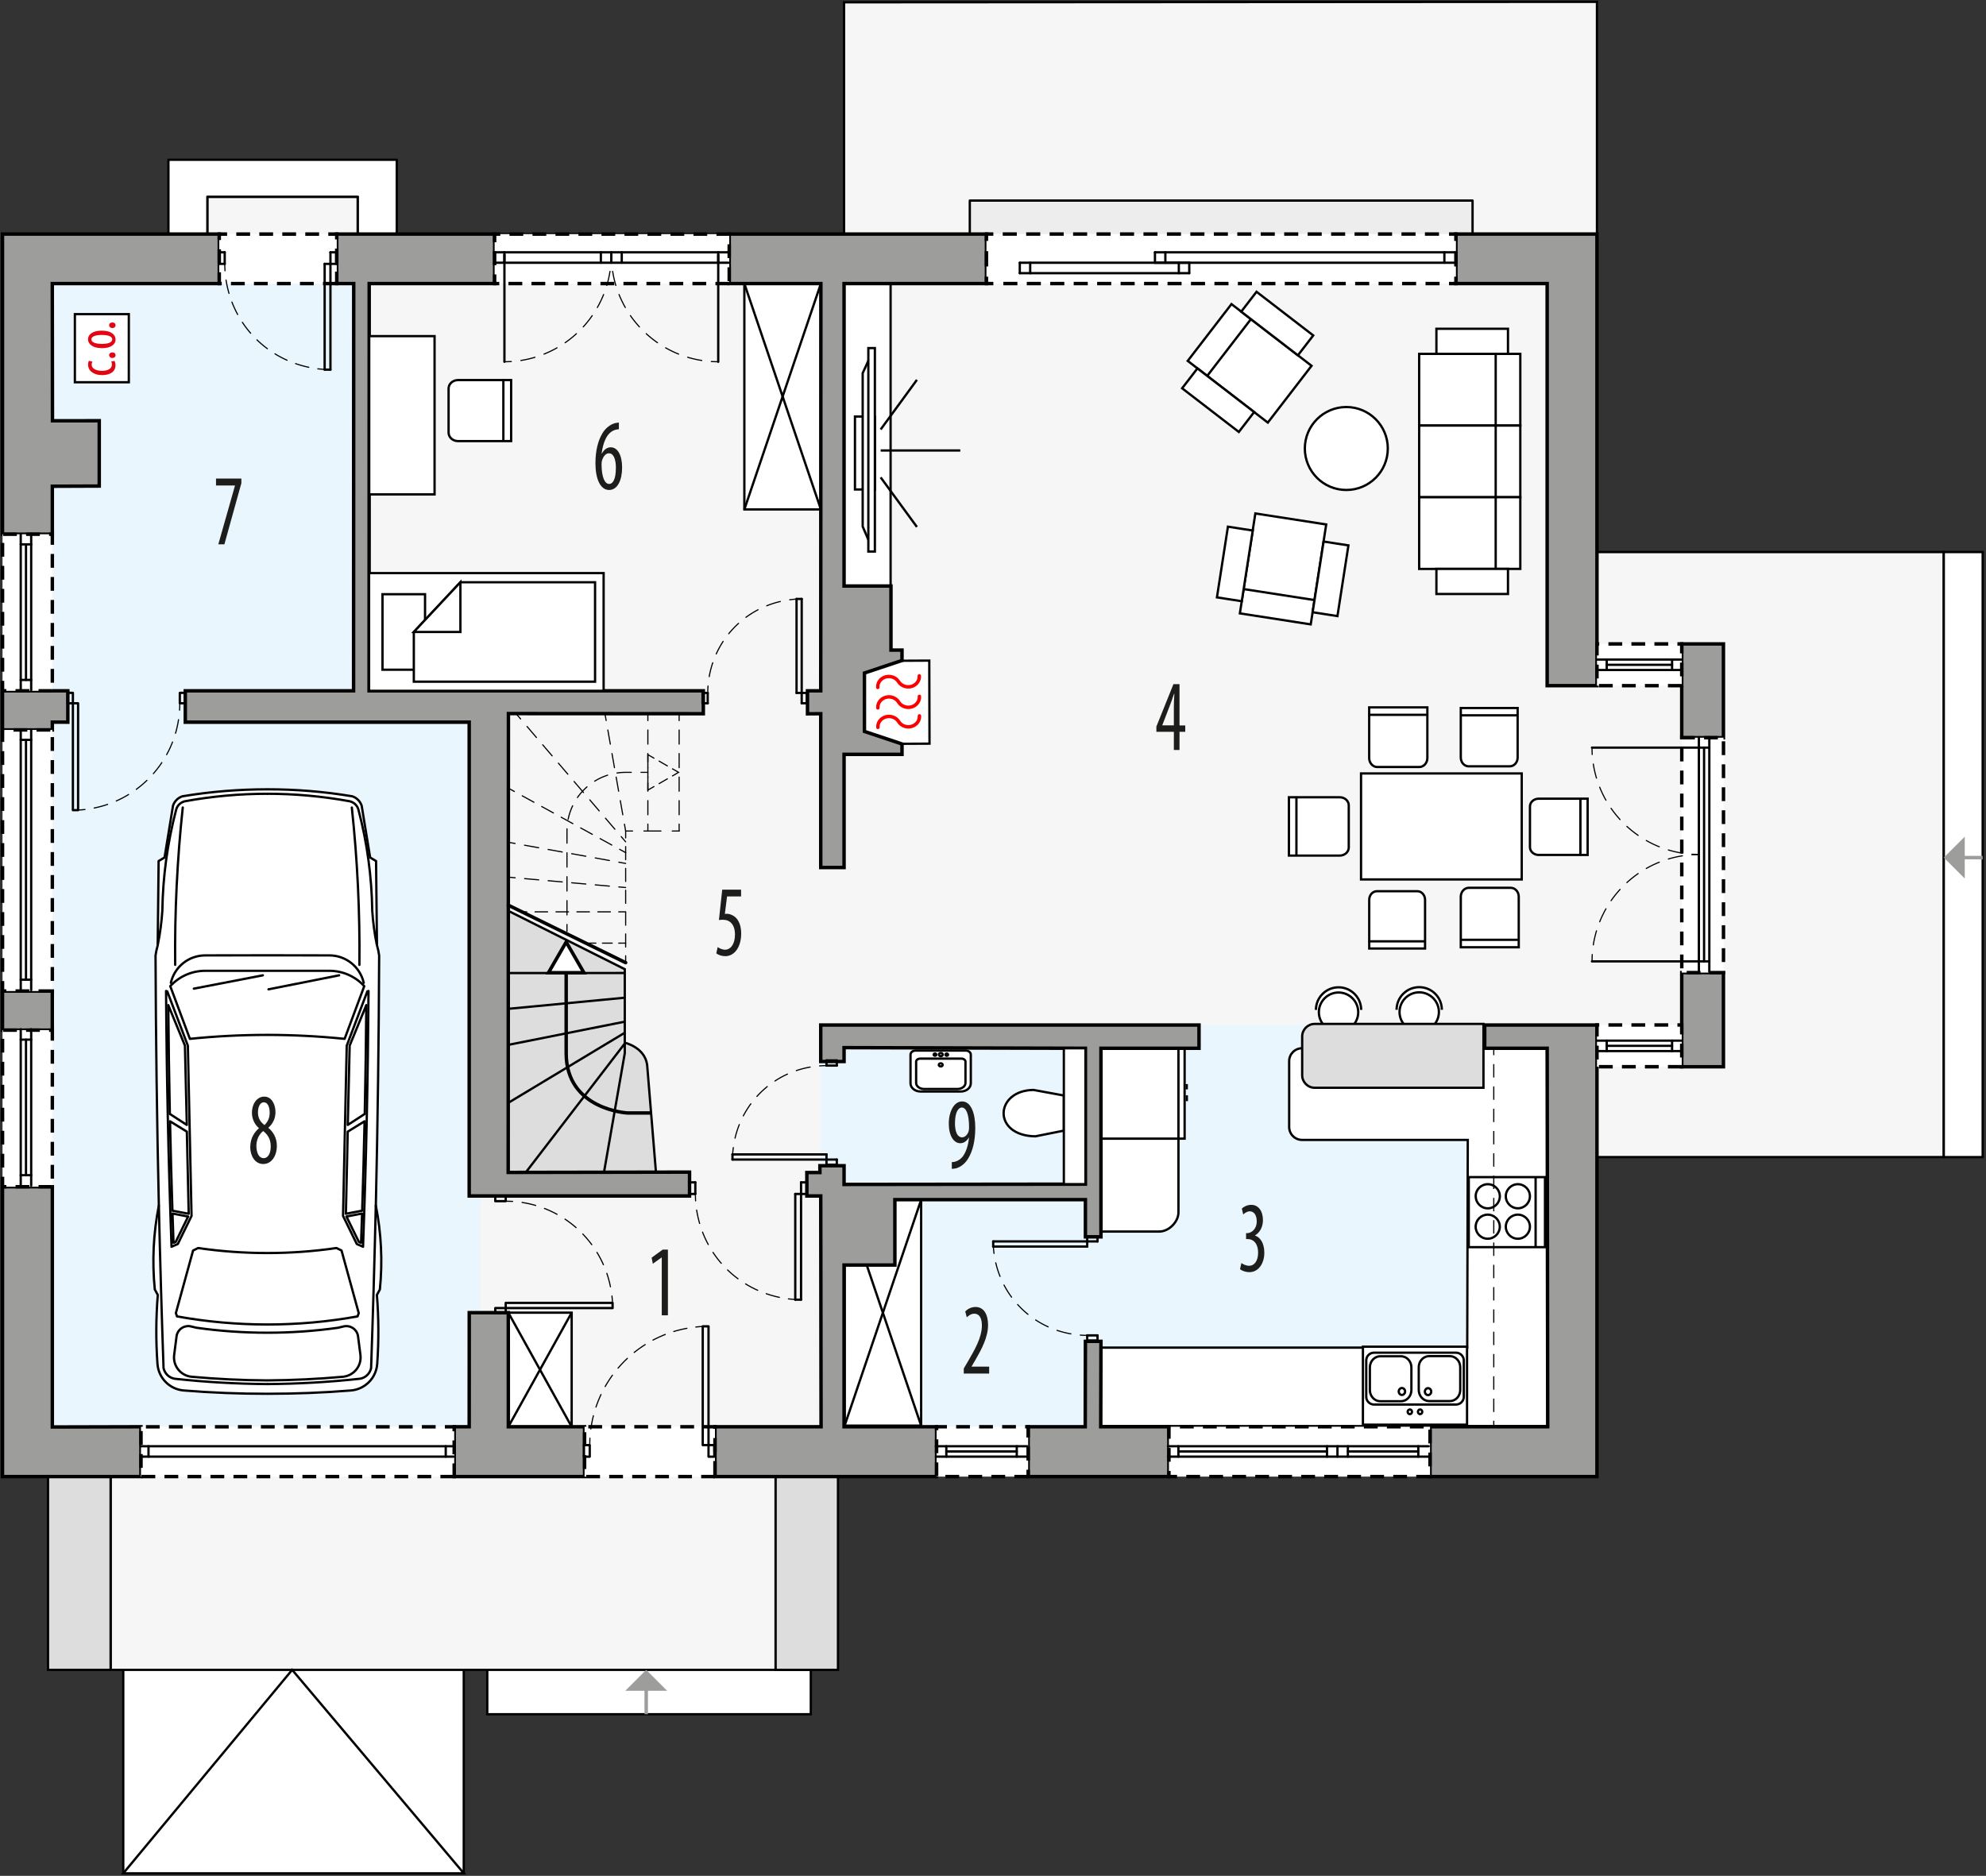 <?xml version="1.0" encoding="UTF-8"?><svg id="a" xmlns="http://www.w3.org/2000/svg" viewBox="0 0 431.83 407.96"><rect x="0" y="0" width="431.83" height="407.96" fill="#333333" stroke="none"/><polygon points="36.62 34.75 36.62 50.9 45.12 50.9 45.12 42.83 77.77 42.83 77.77 50.9 86.27 50.9 86.27 34.75 36.62 34.75" style="fill:#fff; fill-rule:evenodd; stroke:#000; stroke-linecap:round; stroke-linejoin:round; stroke-width:.5px;"/><polygon points="347.24 120.06 347.24 .4 183.53 .5 183.53 50.9 77.77 50.9 77.77 42.83 45.12 42.83 45.12 50.9 1.54 50.9 1.54 320.13 24.05 320.13 24.05 363.16 168.65 363.16 168.65 320.13 347.24 320.13 347.24 251.64 422.65 251.64 422.65 120.06 347.24 120.06" style="fill:#f6f6f6; fill-rule:evenodd; stroke:#000; stroke-miterlimit:22.93; stroke-width:.5px;"/><rect x="210.87" y="43.62" width="109.32" height="7.79" style="fill:#ededed; stroke:#000; stroke-linecap:round; stroke-linejoin:round; stroke-width:.5px;"/><rect x="178.46" y="222.92" width="158.07" height="87.38" style="fill:#eaf6fd;"/><polygon points="104.37 310.29 11.37 310.06 11.37 61.67 76.88 61.67 76.88 150.24 104.79 150.31 104.37 310.29" style="fill:#eaf6fd; fill-rule:evenodd;"/><path d="m336.53,310.16h-97.17v-17.08h79.67s.12-45.17.12-45.17h-36.02c-1.55,0-2.82-1.26-2.82-2.82v-14.3c0-1.55,1.26-2.82,2.82-2.82h53.27s.13,82.18.13,82.18Z" style="fill:#fff; fill-rule:evenodd; stroke:#000; stroke-miterlimit:22.93; stroke-width:.5px;"/><path d="m252.05,267.84h-12.66v-20.21h16.85v16.04c0,2.05-2.06,4.17-4.19,4.17Z" style="fill:#fff; fill-rule:evenodd; stroke:#000; stroke-miterlimit:22.93; stroke-width:.5px;"/><rect x="239.39" y="227.75" width="18.19" height="19.88" style="fill:#fff; stroke:#000; stroke-miterlimit:22.93; stroke-width:.5px;"/><line x1="256.24" y1="227.75" x2="256.24" y2="247.63" style="fill:none; stroke:#000; stroke-miterlimit:22.93; stroke-width:.5px;"/><line x1="258.04" y1="235.76" x2="258.04" y2="236.92" style="fill:none; stroke:#000; stroke-miterlimit:22.93; stroke-width:.5px;"/><line x1="258.06" y1="238.21" x2="258.06" y2="239.48" style="fill:none; stroke:#000; stroke-miterlimit:22.93; stroke-width:.5px;"/><rect x="183.53" y="61.67" width="10.12" height="65.78" style="fill:#fff; stroke:#000; stroke-miterlimit:22.93; stroke-width:.5px;"/><path d="m301.76,97.54c0,4.98-4.04,9.02-9.02,9.02s-9.02-4.04-9.02-9.02c0-4.98,4.04-9.02,9.02-9.02s9.02,4.04,9.02,9.02Z" style="fill:#fff; fill-rule:evenodd; stroke:#000; stroke-miterlimit:22.93; stroke-width:.5px;"/><path d="m299.4,193.82h8.78c.92,0,1.68.84,1.68,1.87v10.59h-12.14v-10.59c0-1.03.76-1.87,1.68-1.87Z" style="fill:#fff; fill-rule:evenodd; stroke:#000; stroke-miterlimit:22.93; stroke-width:.5px;"/><line x1="297.56" y1="204.72" x2="309.71" y2="204.72" style="fill:#fff; stroke:#000; stroke-miterlimit:22.93; stroke-width:.5px;"/><path d="m332.67,184.23v-8.84c0-.93.85-1.69,1.88-1.69h10.66v12.23h-10.66c-1.03,0-1.88-.76-1.88-1.69Z" style="fill:#fff; fill-rule:evenodd; stroke:#000; stroke-miterlimit:22.93; stroke-width:.5px;"/><line x1="343.64" y1="186.08" x2="343.64" y2="173.86" style="fill:#fff; stroke:#000; stroke-miterlimit:22.93; stroke-width:.5px;"/><path d="m293.27,175.15v9.17c0,.96-.88,1.75-1.95,1.75h-11.06v-12.68h11.06c1.07,0,1.95.79,1.95,1.76Z" style="fill:#fff; fill-rule:evenodd; stroke:#000; stroke-miterlimit:22.93; stroke-width:.5px;"/><line x1="281.89" y1="173.23" x2="281.89" y2="185.91" style="fill:#fff; stroke:#000; stroke-miterlimit:22.93; stroke-width:.5px;"/><path d="m299.47,166.81h9.14c.96,0,1.75-.87,1.75-1.95v-11.02s-12.65,0-12.65,0v11.02c0,1.07.79,1.95,1.75,1.95Z" style="fill:#fff; fill-rule:evenodd; stroke:#000; stroke-miterlimit:22.93; stroke-width:.5px;"/><line x1="297.56" y1="155.46" x2="310.2" y2="155.46" style="fill:#fff; stroke:#000; stroke-miterlimit:22.93; stroke-width:.5px;"/><path d="m319.38,193.08h9.11c.96,0,1.74.87,1.74,1.94v10.99h-12.6v-10.99c0-1.07.79-1.94,1.75-1.94Z" style="fill:#fff; fill-rule:evenodd; stroke:#000; stroke-miterlimit:22.93; stroke-width:.5px;"/><line x1="317.47" y1="204.39" x2="330.07" y2="204.39" style="fill:#fff; stroke:#000; stroke-miterlimit:22.93; stroke-width:.5px;"/><path d="m319.34,166.66h8.94c.94,0,1.71-.85,1.71-1.9v-10.78s-12.36,0-12.36,0v10.78c0,1.05.77,1.9,1.71,1.9Z" style="fill:#fff; fill-rule:evenodd; stroke:#000; stroke-miterlimit:22.93; stroke-width:.5px;"/><line x1="317.47" y1="155.57" x2="329.83" y2="155.57" style="fill:#fff; stroke:#000; stroke-miterlimit:22.93; stroke-width:.5px;"/><rect x="295.94" y="168.21" width="34.94" height="23.05" style="fill:#fff; stroke:#000; stroke-miterlimit:22.93; stroke-width:.5px;"/><rect x="183.65" y="260.93" width="16.64" height="49.12" style="fill:#fff; stroke:#000; stroke-miterlimit:22.93; stroke-width:.5px;"/><line x1="183.65" y1="260.93" x2="200.29" y2="310.06" style="fill:#fff; stroke:#000; stroke-miterlimit:22.93; stroke-width:.5px;"/><line x1="200.29" y1="260.93" x2="183.65" y2="310.06" style="fill:#fff; stroke:#000; stroke-miterlimit:22.93; stroke-width:.5px;"/><rect x="161.85" y="61.67" width="16.64" height="49.12" style="fill:#fff; stroke:#000; stroke-miterlimit:22.93; stroke-width:.5px;"/><line x1="161.85" y1="61.67" x2="178.49" y2="110.79" style="fill:#fff; stroke:#000; stroke-miterlimit:22.93; stroke-width:.5px;"/><line x1="178.49" y1="61.67" x2="161.85" y2="110.79" style="fill:#fff; stroke:#000; stroke-miterlimit:22.93; stroke-width:.5px;"/><rect x="110.53" y="285.48" width="13.77" height="24.81" style="fill:#fff; stroke:#000; stroke-miterlimit:22.93; stroke-width:.5px;"/><line x1="110.53" y1="285.48" x2="124.3" y2="310.29" style="fill:#fff; stroke:#000; stroke-miterlimit:22.93; stroke-width:.5px;"/><line x1="124.3" y1="285.48" x2="110.53" y2="310.29" style="fill:#fff; stroke:#000; stroke-miterlimit:22.93; stroke-width:.5px;"/><rect x="319.36" y="256" width="16.58" height="15.23" style="fill:#fff; stroke:#000; stroke-miterlimit:22.93; stroke-width:.5px;"/><path d="m327.42,266.78c0-1.45,1.18-2.62,2.62-2.62s2.62,1.18,2.62,2.62c0,1.44-1.18,2.62-2.62,2.62s-2.62-1.18-2.62-2.62h0Z" style="fill:#fff; fill-rule:evenodd; stroke:#000; stroke-miterlimit:22.93; stroke-width:.5px;"/><path d="m327.42,260.16c0-1.44,1.18-2.62,2.62-2.62s2.62,1.18,2.62,2.62c0,1.45-1.18,2.62-2.62,2.62s-2.62-1.18-2.62-2.62h0Z" style="fill:#fff; fill-rule:evenodd; stroke:#000; stroke-miterlimit:22.93; stroke-width:.5px;"/><path d="m320.87,260.16c0-1.45,1.18-2.62,2.63-2.62s2.62,1.18,2.62,2.63c0,1.44-1.18,2.62-2.62,2.62s-2.62-1.18-2.62-2.62h0Z" style="fill:#fff; fill-rule:evenodd; stroke:#000; stroke-miterlimit:22.93; stroke-width:.5px;"/><path d="m320.87,266.78c0-1.45,1.18-2.62,2.62-2.62s2.62,1.18,2.62,2.62c0,1.44-1.18,2.62-2.63,2.62s-2.62-1.18-2.62-2.62h0Z" style="fill:#fff; fill-rule:evenodd; stroke:#000; stroke-miterlimit:22.93; stroke-width:.5px;"/><line x1="333.9" y1="256" x2="333.9" y2="271.23" style="fill:#fff; stroke:#000; stroke-miterlimit:22.93; stroke-width:.5px;"/><path d="m210.01,228.48h-10.95c-.6,0-1.08.4-1.08.89v6.23c0,.98.97,1.78,2.17,1.78h8.78c1.19,0,2.16-.8,2.16-1.78v-6.23c0-.49-.49-.89-1.08-.89Z" style="fill:#fff; fill-rule:evenodd; stroke:#000; stroke-miterlimit:22.93; stroke-width:.5px;"/><path d="m209.05,230.23h-8.96c-.49,0-.89.3-.89.66v4.63c0,.73.8,1.32,1.77,1.32h7.19c.97,0,1.77-.59,1.77-1.32v-4.63c0-.36-.4-.66-.88-.66Z" style="fill:#fff; fill-rule:evenodd; stroke:#000; stroke-miterlimit:22.93; stroke-width:.5px;"/><path d="m204.55,231.25c-.23,0-.42.15-.42.34,0,.19.19.34.42.34s.42-.15.42-.34c0-.19-.19-.34-.42-.34Z" style="fill:#fff; fill-rule:evenodd; stroke:#000; stroke-miterlimit:22.93; stroke-width:.5px;"/><path d="m204.57,229.01c-.23,0-.42.15-.42.34,0,.19.19.34.42.34s.42-.15.42-.34c0-.19-.19-.34-.42-.34Z" style="fill:#fff; fill-rule:evenodd; stroke:#000; stroke-miterlimit:22.93; stroke-width:.5px;"/><path d="m203.3,229.12c-.16,0-.29.11-.29.24,0,.13.13.24.29.24s.29-.11.29-.24-.13-.24-.29-.24Z" style="fill:#fff; fill-rule:evenodd; stroke:#000; stroke-miterlimit:22.93; stroke-width:.5px;"/><path d="m205.86,229.13c-.16,0-.29.11-.29.24,0,.13.13.24.29.24s.29-.11.29-.24-.13-.24-.29-.24Z" style="fill:#fff; fill-rule:evenodd; stroke:#000; stroke-miterlimit:22.93; stroke-width:.5px;"/><rect x="296.35" y="292.88" width="22.64" height="16.96" style="fill:#fff; stroke:#000; stroke-miterlimit:22.93; stroke-width:.5px;"/><path d="m297.07,303.77v-7.9c0-.93.76-1.69,1.7-1.69h17.81c.93,0,1.7.76,1.7,1.69v7.9c0,.93-.76,1.69-1.7,1.69h-17.81c-.93,0-1.7-.76-1.7-1.69Z" style="fill:#fff; fill-rule:evenodd; stroke:#000; stroke-miterlimit:22.93; stroke-width:.5px;"/><path d="m297.86,302.32v-4.94c0-1.33,1.01-2.42,2.26-2.42h4.51c1.24,0,2.26,1.09,2.26,2.42v4.94c0,1.33-1.02,2.42-2.26,2.42h-4.51c-1.24,0-2.26-1.09-2.26-2.42Z" style="fill:#fff; fill-rule:evenodd; stroke:#000; stroke-miterlimit:22.93; stroke-width:.5px;"/><path d="m308.49,302.29v-4.94c0-1.33,1.01-2.42,2.26-2.42h4.51c1.24,0,2.25,1.09,2.25,2.42v4.94c0,1.33-1.01,2.42-2.25,2.42h-4.51c-1.24,0-2.26-1.09-2.26-2.42Z" style="fill:#fff; fill-rule:evenodd; stroke:#000; stroke-miterlimit:22.93; stroke-width:.5px;"/><path d="m305.52,302.62c0-.41-.31-.75-.69-.75s-.69.34-.69.75.31.75.69.75.69-.34.69-.75Z" style="fill:#fff; fill-rule:evenodd; stroke:#000; stroke-miterlimit:22.93; stroke-width:.5px;"/><path d="m311.2,302.65c0-.41-.31-.75-.69-.75s-.69.34-.69.75.31.75.69.75.69-.34.69-.75Z" style="fill:#fff; fill-rule:evenodd; stroke:#000; stroke-miterlimit:22.93; stroke-width:.5px;"/><path d="m309.25,307.04c0-.28-.21-.51-.47-.51s-.47.23-.47.51c0,.28.21.51.47.51s.47-.23.47-.51Z" style="fill:#fff; fill-rule:evenodd; stroke:#000; stroke-miterlimit:22.93; stroke-width:.5px;"/><path d="m307.02,307.04c0-.28-.21-.51-.47-.51s-.47.23-.47.51c0,.28.21.51.47.51s.47-.23.47-.51Z" style="fill:#fff; fill-rule:evenodd; stroke:#000; stroke-miterlimit:22.93; stroke-width:.5px;"/><path d="m225.12,247.13l6.2-1.24v-7.64s-6.6-1.21-6.6-1.21c-8.4.1-9.05,9.94.4,10.09Z" style="fill:#fff; fill-rule:evenodd; stroke:#000; stroke-miterlimit:22.93; stroke-width:.5px;"/><path d="m286.13,219.64c0-2.72,2.2-4.92,4.92-4.92,2.72,0,4.92,2.2,4.92,4.92" style="fill:#fff; fill-rule:evenodd; stroke:#000; stroke-miterlimit:22.93; stroke-width:.5px;"/><path d="m295.33,220.13c0,2.36-1.92,4.28-4.28,4.28s-4.28-1.92-4.28-4.28c0-2.36,1.92-4.28,4.28-4.28s4.28,1.92,4.28,4.28Z" style="fill:#fff; fill-rule:evenodd; stroke:#000; stroke-miterlimit:22.93; stroke-width:.5px;"/><path d="m303.67,219.61c0-2.72,2.2-4.92,4.92-4.92s4.92,2.2,4.92,4.92" style="fill:#fff; fill-rule:evenodd; stroke:#000; stroke-miterlimit:22.93; stroke-width:.5px;"/><path d="m312.87,220.09c0,2.36-1.92,4.28-4.28,4.28s-4.28-1.92-4.28-4.28c0-2.36,1.92-4.28,4.28-4.28s4.28,1.92,4.28,4.28Z" style="fill:#fff; fill-rule:evenodd; stroke:#000; stroke-miterlimit:22.93; stroke-width:.5px;"/><rect x="265.16" y="70.56" width="15.59" height="18.83" transform="translate(43.06 247.45) rotate(-52.4)" style="fill:#fff; stroke:#000; stroke-linecap:round; stroke-miterlimit:10; stroke-width:.5px;"/><rect x="257.33" y="71.27" width="15.59" height="5.35" transform="translate(44.78 238.88) rotate(-52.4)" style="fill:#fff; stroke:#000; stroke-linecap:square; stroke-miterlimit:10; stroke-width:.5px;"/><rect x="274.97" y="62.57" width="5.46" height="15.56" transform="translate(52.54 247.46) rotate(-52.4)" style="fill:#fff; stroke:#000; stroke-linecap:square; stroke-miterlimit:10; stroke-width:.5px;"/><rect x="262.13" y="79.24" width="5.46" height="15.56" transform="translate(34.32 243.78) rotate(-52.4)" style="fill:#fff; stroke:#000; stroke-linecap:square; stroke-miterlimit:10; stroke-width:.5px;"/><rect x="269.8" y="114.37" width="18.83" height="15.59" transform="translate(115.64 379.32) rotate(-81.17)" style="fill:#fff; stroke:#000; stroke-linecap:round; stroke-miterlimit:10; stroke-width:.5px;"/><rect x="275.02" y="124.15" width="5.35" height="15.59" transform="translate(104.7 386.1) rotate(-81.17)" style="fill:#fff; stroke:#000; stroke-linecap:square; stroke-miterlimit:10; stroke-width:.5px;"/><rect x="260.71" y="119.91" width="15.56" height="5.46" transform="translate(106.1 369.13) rotate(-81.17)" style="fill:#fff; stroke:#000; stroke-linecap:square; stroke-miterlimit:10; stroke-width:.5px;"/><rect x="281.51" y="123.14" width="15.56" height="5.46" transform="translate(120.52 392.42) rotate(-81.17)" style="fill:#fff; stroke:#000; stroke-linecap:square; stroke-miterlimit:10; stroke-width:.5px;"/><rect x="308.58" y="76.96" width="18.83" height="15.59" style="fill:#fff; stroke:#000; stroke-miterlimit:10; stroke-width:.5px;"/><rect x="308.58" y="92.55" width="18.83" height="15.59" style="fill:#fff; stroke:#000; stroke-miterlimit:10; stroke-width:.5px;"/><rect x="308.58" y="108.14" width="18.83" height="15.59" style="fill:#fff; stroke:#000; stroke-miterlimit:10; stroke-width:.5px;"/><rect x="325.22" y="76.96" width="5.35" height="15.59" style="fill:#fff; stroke:#000; stroke-miterlimit:10; stroke-width:.5px;"/><rect x="325.22" y="92.55" width="5.35" height="15.59" style="fill:#fff; stroke:#000; stroke-miterlimit:10; stroke-width:.5px;"/><rect x="325.22" y="108.13" width="5.35" height="15.59" style="fill:#fff; stroke:#000; stroke-miterlimit:10; stroke-width:.5px;"/><rect x="312.33" y="71.5" width="15.56" height="5.46" style="fill:#fff; stroke:#000; stroke-miterlimit:10; stroke-width:.5px;"/><rect x="312.33" y="123.72" width="15.56" height="5.46" style="fill:#fff; stroke:#000; stroke-miterlimit:10; stroke-width:.5px;"/><rect x="16.28" y="68.32" width="11.73" height="14.81" style="fill:#fff; stroke:#000; stroke-miterlimit:22.93; stroke-width:.5px;"/><g id="b"><path d="m58.12,303.12c6.07,0,12.13-.23,18.18-.72,3.07-.25,5.5-2.7,5.72-5.78.35-4.99.33-10.01-.07-15l.65-1.19c.61-6.09.31-12.24-.88-18.24.41-18.13.65-36.27.72-54.4-.1-.74-.26-1.47-.47-2.19l-.2-18.34-1.29-.77-1.84-11.27c-.32-.96-1.08-1.72-2.04-2.04-6.1-1.02-12.28-1.53-18.47-1.52-6.19,0-12.37.5-18.47,1.52-.96.32-1.72,1.07-2.04,2.04l-1.84,11.27-1.29.77-.2,18.34c-.21.72-.36,1.45-.47,2.19.07,18.14.31,36.27.72,54.4-1.19,6-1.49,12.15-.88,18.24l.65,1.19c-.4,4.99-.43,10-.07,15,.22,3.07,2.65,5.53,5.72,5.78,6.05.49,12.11.73,18.18.72Z" style="fill:#fff; stroke:#000; stroke-linecap:round; stroke-linejoin:round; stroke-width:.5px;"/></g><g id="c"><path d="m81.71,262.2c-.27,11.78-.61,23.56-1.02,35.34-.26,1.19-1.22,2.11-2.42,2.31-6.69.73-13.41,1.11-20.14,1.16" style="fill:none; stroke:#000; stroke-linecap:round; stroke-linejoin:round; stroke-width:.5px;"/></g><g id="d"><path d="m78.95,271.15l-1.37-.6-2.99-6.11.8-37.02,4.48-11.81.26-.09c-.12,18.55-.51,37.09-1.19,55.62Z" style="fill:none; stroke:#000; stroke-linecap:round; stroke-linejoin:round; stroke-width:.5px;"/></g><g id="e"><path d="m81.91,205.36c-.49-2.41-.81-4.85-.97-7.3-.11-7.41-1.11-14.79-3-21.96-.25-.96-1.03-1.68-2.01-1.86-5.88-1.07-11.84-1.61-17.82-1.61" style="fill:none; stroke:#000; stroke-linecap:round; stroke-linejoin:round; stroke-width:.5px;"/></g><g id="f"><path d="m34.54,262.2c.27,11.78.61,23.56,1.02,35.34.26,1.19,1.22,2.11,2.42,2.31,6.69.73,13.41,1.11,20.14,1.16" style="fill:none; stroke:#000; stroke-linecap:round; stroke-linejoin:round; stroke-width:.5px;"/></g><g id="g"><path d="m37.15,213.75c.79-3.49,3.88-5.96,7.46-5.97l13.51-.02,13.51.02c3.57,0,6.67,2.48,7.46,5.97" style="fill:none; stroke:#000; stroke-linecap:round; stroke-linejoin:round; stroke-width:.5px;"/></g><g id="h"><path d="m37.29,271.15l1.37-.6,2.99-6.11-.8-37.02-4.48-11.81-.26-.09c.12,18.55.51,37.09,1.19,55.62Z" style="fill:none; stroke:#000; stroke-linecap:round; stroke-linejoin:round; stroke-width:.5px;"/></g><g id="i"><path d="m34.33,205.36c.49-2.41.81-4.85.97-7.3.11-7.41,1.11-14.79,3-21.96.25-.96,1.03-1.68,2.01-1.86,5.88-1.07,11.84-1.61,17.82-1.61" style="fill:none; stroke:#000; stroke-linecap:round; stroke-linejoin:round; stroke-width:.5px;"/></g><g id="j"><path d="m58.12,225.07c-5.62,0-11.24.28-16.83.86l-4.27-11.46c1.95-2.13,4.7-3.34,7.58-3.34h13.51s13.51,0,13.51,0c2.89,0,5.64,1.21,7.58,3.34l-4.27,11.46c-5.59-.57-11.21-.86-16.83-.86Z" style="fill:none; stroke:#000; stroke-linecap:round; stroke-linejoin:round; stroke-width:.5px;"/></g><g id="k"><line x1="73.74" y1="212.11" x2="58.38" y2="215.16" style="fill:none; stroke:#000; stroke-linecap:round; stroke-linejoin:round; stroke-width:.5px;"/></g><g id="l"><line x1="57.16" y1="212.11" x2="42.15" y2="215.01" style="fill:none; stroke:#000; stroke-linecap:round; stroke-linejoin:round; stroke-width:.5px;"/></g><g id="m"><path d="m79.65,218.59c-.06,7.89-.18,15.78-.34,23.67l-3.69,2.39.41-17.25,3.62-8.81Z" style="fill:none; stroke:#000; stroke-linecap:round; stroke-linejoin:round; stroke-width:.5px;"/></g><g id="n"><path d="m79.27,243.86c-.14,6.48-.31,12.96-.52,19.44l-3.54.67.4-17.86,3.66-2.25Z" style="fill:none; stroke:#000; stroke-linecap:round; stroke-linejoin:round; stroke-width:.5px;"/></g><g id="o"><path d="m78.73,263.92l-3.4.65,2.7,5.52.48.21c.08-2.13.15-4.25.22-6.38Z" style="fill:none; stroke:#000; stroke-linecap:round; stroke-linejoin:round; stroke-width:.5px;"/></g><g id="p"><path d="m36.59,218.59c.06,7.89.18,15.78.34,23.67l3.69,2.39-.41-17.25-3.62-8.81Z" style="fill:none; stroke:#000; stroke-linecap:round; stroke-linejoin:round; stroke-width:.5px;"/></g><g id="q"><path d="m36.97,243.86c.14,6.48.31,12.96.52,19.44l3.54.67-.4-17.86-3.66-2.25Z" style="fill:none; stroke:#000; stroke-linecap:round; stroke-linejoin:round; stroke-width:.5px;"/></g><g id="r"><path d="m37.51,263.92l3.4.65-2.7,5.52-.48.21c-.08-2.13-.15-4.25-.22-6.38Z" style="fill:none; stroke:#000; stroke-linecap:round; stroke-linejoin:round; stroke-width:.5px;"/></g><g id="s"><path d="m58.12,300.21c5.49-.04,10.98-.3,16.44-.79.05,0,.11-.01.16-.02,2.31-.3,3.95-2.42,3.65-4.73l-.52-4.05c-.01-.09-.03-.18-.05-.27-.33-1.37-1.71-2.21-3.08-1.88l-1.21.29c-5.1.72-10.24,1.08-15.39,1.08-5.15,0-10.29-.36-15.39-1.08l-1.21-.29c-.09-.02-.18-.04-.27-.05-1.4-.18-2.68.81-2.86,2.2l-.52,4.05c0,.05-.01.11-.02.16-.21,2.32,1.51,4.38,3.83,4.59,5.47.49,10.95.76,16.44.79Z" style="fill:none; stroke:#000; stroke-linecap:round; stroke-linejoin:round; stroke-width:.5px;"/></g><g id="t"><path d="m58.12,288.05c6.58,0,13.15-.58,19.63-1.76l.25-.72-3.74-13.61-1.1-.54c-4.98.73-10.01,1.09-15.04,1.09-5.03,0-10.06-.36-15.04-1.09l-1.1.54-3.74,13.61.25.72c6.48,1.17,13.05,1.76,19.63,1.76Z" style="fill:none; stroke:#000; stroke-linecap:round; stroke-linejoin:round; stroke-width:.5px;"/></g><g id="u"><path d="m76.5,175.63c1.22,11.36,1.77,22.78,1.65,34.21" style="fill:none; stroke:#000; stroke-linecap:round; stroke-linejoin:round; stroke-width:.5px;"/></g><g id="v"><path d="m38.09,209.83c-.12-11.43.43-22.85,1.65-34.21" style="fill:none; stroke:#000; stroke-linecap:round; stroke-linejoin:round; stroke-width:.5px;"/></g><rect x="422.65" y="120.06" width="8.46" height="131.59" style="fill:#fff; stroke:#000; stroke-miterlimit:22.93; stroke-width:.5px;"/><line x1="324.8" y1="227.98" x2="324.8" y2="229.48" style="fill:none; stroke:#000; stroke-miterlimit:22.93; stroke-width:.25px;"/><line x1="324.8" y1="231.42" x2="324.8" y2="308.02" style="fill:none; stroke:#000; stroke-dasharray:0 0 2.91 1.94; stroke-miterlimit:22.93; stroke-width:.25px;"/><line x1="324.8" y1="308.99" x2="324.8" y2="310.49" style="fill:none; stroke:#000; stroke-miterlimit:22.93; stroke-width:.25px;"/><rect x="105.95" y="363.16" width="70.35" height="9.65" style="fill:#fff; stroke:#000; stroke-miterlimit:22.93; stroke-width:.5px;"/><rect x="26.8" y="363.16" width="74.04" height="44.26" style="fill:#fff; stroke:#000; stroke-miterlimit:22.93; stroke-width:.5px;"/><polygon points="26.8 407.41 63.53 363.16 100.85 407.41 26.8 407.41" style="fill:#fff; fill-rule:evenodd; stroke:#000; stroke-miterlimit:22.93; stroke-width:.5px;"/><rect x="10.44" y="321.13" width="13.61" height="42.03" style="fill:#ddd; stroke:#000; stroke-miterlimit:22.93; stroke-width:.5px;"/><rect x="168.65" y="321.13" width="13.56" height="42.03" style="fill:#ddd; stroke:#000; stroke-miterlimit:22.93; stroke-width:.5px;"/><path d="m142.63,254.96l-32.13.02v-56.9s25.35,12.7,25.35,12.7v15.99s4.34.98,4.86,4.8l1.92,23.39Z" style="fill:#ddd; fill-rule:evenodd; stroke:#000; stroke-miterlimit:22.93; stroke-width:.5px;"/><line x1="135.85" y1="211.61" x2="110.51" y2="211.62" style="fill:none; stroke:#000; stroke-miterlimit:22.93; stroke-width:.5px;"/><line x1="110.51" y1="219.4" x2="135.85" y2="216.98" style="fill:none; stroke:#000; stroke-miterlimit:22.93; stroke-width:.5px;"/><line x1="110.51" y1="227.24" x2="135.85" y2="222.19" style="fill:none; stroke:#000; stroke-miterlimit:22.93; stroke-width:.5px;"/><line x1="110.51" y1="239.85" x2="135.85" y2="224.6" style="fill:none; stroke:#000; stroke-miterlimit:22.93; stroke-width:.5px;"/><line x1="114.32" y1="254.98" x2="135.85" y2="226.94" style="fill:none; stroke:#000; stroke-miterlimit:22.93; stroke-width:.5px;"/><polyline points="135.85 226.77 135.85 229.06 131.36 254.78" style="fill:none; fill-rule:evenodd; stroke:#000; stroke-miterlimit:22.93; stroke-width:.5px;"/><path d="m141.57,242.05h-5.12s-13.35-.67-13.34-12.99c0-12.32,0-24.19,0-24.19" style="fill:none; fill-rule:evenodd; stroke:#000; stroke-miterlimit:22.93; stroke-width:.75px;"/><polygon points="123.11 204.87 125.04 208.21 126.97 211.55 123.11 211.55 119.25 211.55 121.18 208.21 123.11 204.87" style="fill:#fff; stroke:#000; stroke-linecap:square; stroke-miterlimit:10; stroke-width:.75px;"/><polyline points="146.25 167.22 147.55 167.97 146.25 168.73" style="fill:none; stroke:#000; stroke-linecap:square; stroke-miterlimit:10; stroke-width:.25px;"/><polyline points="145.09 169.4 144.21 169.9 142.75 170.75" style="fill:none; stroke:#000; stroke-dasharray:0 0 2.02 1.35; stroke-linecap:square; stroke-miterlimit:10; stroke-width:.25px;"/><polyline points="142.17 171.08 140.87 171.83 140.87 170.33" style="fill:none; stroke:#000; stroke-linecap:square; stroke-miterlimit:10; stroke-width:.25px;"/><polyline points="140.87 168.99 140.87 167.97 140.87 166.29" style="fill:none; stroke:#000; stroke-dasharray:0 0 2.02 1.35; stroke-linecap:square; stroke-miterlimit:10; stroke-width:.25px;"/><polyline points="140.87 165.62 140.87 164.12 142.17 164.87" style="fill:none; stroke:#000; stroke-linecap:square; stroke-miterlimit:10; stroke-width:.25px;"/><polyline points="143.34 165.54 144.21 166.05 145.67 166.89" style="fill:none; stroke:#000; stroke-dasharray:0 0 2.02 1.35; stroke-linecap:square; stroke-miterlimit:10; stroke-width:.25px;"/><rect x="185.9" y="90.59" width="4.33" height="15.86" style="fill:#fff; stroke:#000; stroke-miterlimit:10; stroke-width:.5px;"/><polygon points="189.4 77.18 187.58 81.15 187.58 114.5 189.4 118.76 189.4 77.18" style="fill:#fff; fill-rule:evenodd; stroke:#000; stroke-miterlimit:10; stroke-width:.5px;"/><rect x="188.81" y="75.7" width="1.42" height="44.25" style="fill:#fff; stroke:#000; stroke-miterlimit:10; stroke-width:.5px;"/><line x1="191.49" y1="97.97" x2="208.8" y2="97.97" style="fill:#fff; stroke:#000; stroke-miterlimit:10; stroke-width:.5px;"/><line x1="191.49" y1="103.82" x2="199.37" y2="114.6" style="fill:#fff; stroke:#000; stroke-miterlimit:10; stroke-width:.5px;"/><line x1="199.37" y1="82.61" x2="191.49" y2="93.4" style="fill:#fff; stroke:#000; stroke-miterlimit:10; stroke-width:.5px;"/><polygon points="188.02 161.8 187.96 143.74 202.06 143.67 202.11 161.73 188.02 161.8" style="fill:#fff; fill-rule:evenodd; stroke:#000; stroke-miterlimit:22.93; stroke-width:.5px;"/><path d="m195.4,156.94c-.55-.9-1.72-1.33-2.79-1.04-1.08.3-1.8,1.26-1.72,2.29m4.51-1.25c.55.9,1.72,1.34,2.8,1.04,1.07-.3,1.8-1.26,1.72-2.29" style="fill:none; fill-rule:evenodd; stroke:red; stroke-linecap:round; stroke-linejoin:round; stroke-width:.75px;"/><path d="m195.39,152.69c-.55-.9-1.72-1.34-2.79-1.04-1.08.3-1.8,1.26-1.72,2.3m4.51-1.26c.55.91,1.72,1.34,2.8,1.05,1.07-.3,1.8-1.26,1.72-2.29" style="fill:none; fill-rule:evenodd; stroke:red; stroke-linecap:round; stroke-linejoin:round; stroke-width:.75px;"/><path d="m195.37,148.25c-.55-.9-1.72-1.33-2.79-1.04s-1.8,1.26-1.72,2.29m4.51-1.26c.55.9,1.72,1.34,2.8,1.05,1.07-.3,1.8-1.26,1.72-2.3" style="fill:none; fill-rule:evenodd; stroke:red; stroke-linecap:round; stroke-linejoin:round; stroke-width:.75px;"/><path d="m24.89,78.5c.12.2.22.55.22.96,0,1.27-1.02,2.12-2.94,2.12-1.67,0-3.02-.84-3.02-2.29,0-.31.08-.65.18-.82l.76.18c-.06.12-.16.36-.16.66,0,.92,1.1,1.34,2.24,1.34,1.35,0,2.17-.52,2.17-1.37,0-.25-.06-.46-.16-.67l.71-.12Z" style="fill:#e20613;"/><path d="m24.43,77.86c-.41,0-.7-.28-.7-.61,0-.37.28-.61.7-.61s.7.23.7.61c0,.35-.28.61-.7.61Z" style="fill:#e20613;"/><path d="m22.13,71.91c2.24,0,3,1.04,3,1.93,0,1.04-.95,1.88-2.99,1.88s-3.01-.95-3.01-1.94.97-1.87,3-1.87Zm0,2.89c.96,0,2.27-.17,2.27-1.01,0-.79-1.37-.95-2.27-.95s-2.25.16-2.25.97,1.37.98,2.25.98Z" style="fill:#e20613;"/><path d="m24.43,71.35c-.41,0-.7-.28-.7-.61,0-.37.28-.61.7-.61s.7.23.7.61c0,.35-.28.61-.7.61Z" style="fill:#e20613;"/><polygon points=".54 50.9 47.68 50.9 47.68 61.67 11.37 61.67 11.41 91.51 21.58 91.5 21.58 105.71 11.38 105.75 11.38 116.19 .54 116.19 .54 50.9" style="fill:#9d9d9c; stroke:#000; stroke-miterlimit:10; stroke-width:.75px;"/><polygon points="11.38 158.75 .54 158.75 .54 150.24 14.75 150.24 14.75 157.06 11.38 157.05 11.38 158.75" style="fill:#9d9d9c; stroke:#000; stroke-miterlimit:10; stroke-width:.75px;"/><rect x=".54" y="215.53" width="10.83" height="8.51" style="fill:#9d9d9c; stroke:#000; stroke-miterlimit:10; stroke-width:.75px;"/><polygon points="30.65 321.13 .54 321.13 .54 258.09 11.38 258.09 11.38 310.34 30.65 310.29 30.65 321.13" style="fill:#9d9d9c; stroke:#000; stroke-miterlimit:10; stroke-width:.75px;"/><polygon points="127.11 321.13 98.76 321.13 98.76 310.29 102.02 310.29 102.03 285.48 110.52 285.48 110.53 310.29 127.11 310.29 127.11 321.13" style="fill:#9d9d9c; stroke:#000; stroke-miterlimit:10; stroke-width:.75px;"/><polygon points="347.24 321.13 310.94 321.13 310.94 310.29 336.53 310.29 336.41 227.98 322.83 227.98 322.83 222.92 347.24 222.92 347.24 321.13" style="fill:#9d9d9c; stroke:#000; stroke-miterlimit:10; stroke-width:.75px;"/><rect x="365.67" y="211.52" width="9.07" height="20.48" style="fill:#9d9d9c; stroke:#000; stroke-miterlimit:10; stroke-width:.75px;"/><rect x="365.67" y="140.04" width="9.07" height="20.4" style="fill:#9d9d9c; stroke:#000; stroke-miterlimit:10; stroke-width:.75px;"/><polygon points="316.57 50.9 347.24 50.9 347.24 149.12 336.41 149.12 336.41 61.67 316.57 61.67 316.57 50.9" style="fill:#9d9d9c; stroke:#000; stroke-miterlimit:10; stroke-width:.75px;"/><polygon points="214.49 61.67 183.53 61.67 183.53 127.45 193.73 127.45 193.73 141.38 196.13 141.38 196.13 143.64 187.96 146.37 187.96 159.07 196.13 161.8 196.13 164.06 183.53 164.06 183.53 188.67 178.46 188.67 178.46 155.22 175.58 155.24 175.58 150.24 178.46 150.24 178.49 61.67 158.56 61.67 158.56 50.9 214.49 50.9 214.49 61.67" style="fill:#9d9d9c; stroke:#000; stroke-miterlimit:10; stroke-width:.75px;"/><polygon points="107.55 61.67 80.28 61.67 80.25 150.24 152.93 150.24 152.93 155.22 110.55 155.19 110.5 254.98 149.93 254.91 149.93 260.1 102.02 260.1 102.02 157.06 40.29 157.06 40.29 150.24 76.88 150.24 76.91 61.67 73.22 61.67 73.22 50.9 107.55 50.9 107.55 61.67" style="fill:#9d9d9c; stroke:#000; stroke-miterlimit:10; stroke-width:.75px;"/><polygon points="254.16 321.13 223.56 321.13 223.56 310.29 235.97 310.29 236.01 291.72 239.39 291.72 239.34 310.29 254.16 310.29 254.16 321.13" style="fill:#9d9d9c; stroke:#000; stroke-miterlimit:10; stroke-width:.75px;"/><polygon points="203.65 321.13 155.46 321.13 155.46 310.29 178.53 310.29 178.46 260.1 175.44 260.1 175.44 255 178.28 255 178.28 253.52 183.53 253.52 183.53 257.59 236.01 257.53 236.01 227.98 183.53 227.84 183.53 230.86 178.46 230.86 178.46 222.92 260.71 222.92 260.71 227.98 239.39 227.98 239.39 269 236.01 269 236.01 260.9 194.58 260.9 194.58 275.12 183.53 275.12 183.53 310.29 203.65 310.29 203.65 321.13" style="fill:#9d9d9c; stroke:#000; stroke-miterlimit:10; stroke-width:.75px;"/><rect x="214.49" y="50.9" width="102.08" height="10.76" style="fill:#fff;"/><polyline points="214.49 52.4 214.49 50.9 215.99 50.9" style="fill:none; stroke:#000; stroke-miterlimit:22.93; stroke-width:.75px;"/><line x1="218.03" y1="50.9" x2="314.05" y2="50.9" style="fill:none; stroke:#000; stroke-dasharray:0 0 3.06 2.04; stroke-miterlimit:22.93; stroke-width:.75px;"/><polyline points="315.07 50.9 316.57 50.9 316.57 52.4" style="fill:none; stroke:#000; stroke-miterlimit:22.93; stroke-width:.75px;"/><line x1="316.57" y1="54.62" x2="316.57" y2="59.06" style="fill:none; stroke:#000; stroke-dasharray:0 0 3.33 2.22; stroke-miterlimit:22.93; stroke-width:.75px;"/><polyline points="316.57 60.17 316.57 61.67 315.07 61.67" style="fill:none; stroke:#000; stroke-miterlimit:22.93; stroke-width:.75px;"/><line x1="313.02" y1="61.67" x2="217.01" y2="61.67" style="fill:none; stroke:#000; stroke-dasharray:0 0 3.06 2.04; stroke-miterlimit:22.93; stroke-width:.75px;"/><polyline points="215.99 61.67 214.49 61.67 214.49 60.17" style="fill:none; stroke:#000; stroke-miterlimit:22.93; stroke-width:.75px;"/><line x1="214.49" y1="57.95" x2="214.49" y2="53.51" style="fill:none; stroke:#000; stroke-dasharray:0 0 3.33 2.22; stroke-miterlimit:22.93; stroke-width:.75px;"/><rect x="107.55" y="50.9" width="51.01" height="10.76" transform="translate(266.11 112.57) rotate(-180)" style="fill:#fff; stroke:#000; stroke-dasharray:0 0 3 2; stroke-miterlimit:22.93; stroke-width:.75px;"/><rect x="47.68" y="50.9" width="25.54" height="10.76" transform="translate(120.9 112.57) rotate(-180)" style="fill:#fff; stroke:#000; stroke-dasharray:0 0 3 2; stroke-miterlimit:22.93; stroke-width:.75px;"/><rect x=".54" y="116.19" width="10.83" height="34.05" transform="translate(11.92 266.43) rotate(-180)" style="fill:#fff; stroke:#000; stroke-dasharray:0 0 3 2; stroke-miterlimit:22.93; stroke-width:.75px;"/><rect x=".54" y="158.75" width="10.83" height="56.78" transform="translate(11.92 374.28) rotate(-180)" style="fill:#fff; stroke:#000; stroke-dasharray:0 0 3 2; stroke-miterlimit:22.93; stroke-width:.75px;"/><rect x=".54" y="224.04" width="10.83" height="34.05" transform="translate(11.92 482.13) rotate(-180)" style="fill:#fff; stroke:#000; stroke-dasharray:0 0 3 2; stroke-miterlimit:22.93; stroke-width:.75px;"/><rect x="30.65" y="310.29" width="68.1" height="10.83" transform="translate(129.41 631.42) rotate(-180)" style="fill:#fff; stroke:#000; stroke-dasharray:0 0 3 2; stroke-miterlimit:22.93; stroke-width:.75px;"/><rect x="127.11" y="310.29" width="28.35" height="10.84" transform="translate(282.57 631.42) rotate(-180)" style="fill:#fff; stroke:#000; stroke-dasharray:0 0 3 2; stroke-miterlimit:22.93; stroke-width:.75px;"/><rect x="203.65" y="310.29" width="19.91" height="10.84" transform="translate(427.21 631.42) rotate(-180)" style="fill:#fff; stroke:#000; stroke-dasharray:0 0 3 2; stroke-miterlimit:22.93; stroke-width:.75px;"/><rect x="347.24" y="140.04" width="18.43" height="9.08" transform="translate(712.91 289.16) rotate(-180)" style="fill:#fff; stroke:#000; stroke-dasharray:0 0 3 2; stroke-miterlimit:22.93; stroke-width:.75px;"/><rect x="365.67" y="160.44" width="9.07" height="51.08" transform="translate(740.42 371.96) rotate(-180)" style="fill:#fff; stroke:#000; stroke-dasharray:0 0 3 2; stroke-miterlimit:22.93; stroke-width:.75px;"/><rect x="347.24" y="222.92" width="18.43" height="9.08" transform="translate(712.91 454.91) rotate(-180)" style="fill:#fff; stroke:#000; stroke-dasharray:0 0 3 2; stroke-miterlimit:22.93; stroke-width:.75px;"/><rect x="254.16" y="310.29" width="56.77" height="10.84" transform="translate(565.1 631.42) rotate(-180)" style="fill:#fff; stroke:#000; stroke-dasharray:0 0 3 2; stroke-miterlimit:22.93; stroke-width:.75px;"/><line x1="223.35" y1="316.79" x2="203.5" y2="316.79" style="fill:none; stroke:#000; stroke-linecap:round; stroke-linejoin:round; stroke-width:.5px;"/><line x1="223.35" y1="314.53" x2="203.5" y2="314.53" style="fill:none; stroke:#000; stroke-linecap:round; stroke-linejoin:round; stroke-width:.5px;"/><line x1="205.77" y1="314.53" x2="205.77" y2="316.79" style="fill:none; stroke:#000; stroke-linecap:round; stroke-linejoin:round; stroke-width:.5px;"/><line x1="221.08" y1="315.66" x2="205.77" y2="315.66" style="fill:none; stroke:#000; stroke-linecap:round; stroke-linejoin:round; stroke-width:.5px;"/><line x1="221.08" y1="314.53" x2="221.08" y2="316.79" style="fill:none; stroke:#000; stroke-linecap:round; stroke-linejoin:round; stroke-width:.5px;"/><line x1="365.67" y1="145.71" x2="347.25" y2="145.71" style="fill:none; stroke:#000; stroke-linecap:round; stroke-linejoin:round; stroke-width:.5px;"/><line x1="365.67" y1="143.44" x2="347.25" y2="143.44" style="fill:none; stroke:#000; stroke-linecap:round; stroke-linejoin:round; stroke-width:.5px;"/><line x1="349.36" y1="143.44" x2="349.36" y2="145.71" style="fill:none; stroke:#000; stroke-linecap:round; stroke-linejoin:round; stroke-width:.5px;"/><line x1="363.57" y1="144.58" x2="349.36" y2="144.58" style="fill:none; stroke:#000; stroke-linecap:round; stroke-linejoin:round; stroke-width:.5px;"/><line x1="363.57" y1="143.44" x2="363.57" y2="145.71" style="fill:none; stroke:#000; stroke-linecap:round; stroke-linejoin:round; stroke-width:.5px;"/><line x1="365.67" y1="228.59" x2="347.25" y2="228.59" style="fill:none; stroke:#000; stroke-linecap:round; stroke-linejoin:round; stroke-width:.5px;"/><line x1="365.67" y1="226.32" x2="347.25" y2="226.32" style="fill:none; stroke:#000; stroke-linecap:round; stroke-linejoin:round; stroke-width:.5px;"/><line x1="349.36" y1="226.32" x2="349.36" y2="228.59" style="fill:none; stroke:#000; stroke-linecap:round; stroke-linejoin:round; stroke-width:.5px;"/><line x1="363.57" y1="227.45" x2="349.36" y2="227.45" style="fill:none; stroke:#000; stroke-linecap:round; stroke-linejoin:round; stroke-width:.5px;"/><line x1="363.57" y1="226.32" x2="363.57" y2="228.59" style="fill:none; stroke:#000; stroke-linecap:round; stroke-linejoin:round; stroke-width:.5px;"/><line x1="310.65" y1="316.79" x2="253.96" y2="316.79" style="fill:none; stroke:#000; stroke-linecap:round; stroke-linejoin:round; stroke-width:.5px;"/><line x1="310.65" y1="314.53" x2="253.96" y2="314.53" style="fill:none; stroke:#000; stroke-linecap:round; stroke-linejoin:round; stroke-width:.5px;"/><line x1="256.23" y1="314.53" x2="256.23" y2="316.79" style="fill:none; stroke:#000; stroke-linecap:round; stroke-linejoin:round; stroke-width:.5px;"/><line x1="308.39" y1="315.66" x2="293.08" y2="315.66" style="fill:none; stroke:#000; stroke-linecap:round; stroke-linejoin:round; stroke-width:.5px;"/><line x1="288.54" y1="315.66" x2="256.23" y2="315.66" style="fill:none; stroke:#000; stroke-linecap:round; stroke-linejoin:round; stroke-width:.5px;"/><line x1="308.39" y1="314.53" x2="308.39" y2="316.79" style="fill:none; stroke:#000; stroke-linecap:round; stroke-linejoin:round; stroke-width:.5px;"/><line x1="293.08" y1="314.53" x2="293.08" y2="316.79" style="fill:none; stroke:#000; stroke-linecap:round; stroke-linejoin:round; stroke-width:.5px;"/><line x1="290.81" y1="314.53" x2="290.81" y2="316.79" style="fill:none; stroke:#000; stroke-linecap:round; stroke-linejoin:round; stroke-width:.5px;"/><line x1="288.54" y1="314.53" x2="288.54" y2="316.79" style="fill:none; stroke:#000; stroke-linecap:round; stroke-linejoin:round; stroke-width:.5px;"/><rect x="154.06" y="314.28" width="1.26" height="2.52" style="fill:none; stroke:#000; stroke-linecap:round; stroke-linejoin:round; stroke-width:.5px;"/><rect x="126.97" y="314.28" width="1.26" height="2.52" style="fill:none; stroke:#000; stroke-linecap:round; stroke-linejoin:round; stroke-width:.5px;"/><rect x="152.8" y="288.45" width="1.26" height="25.83" style="fill:none; stroke:#000; stroke-linecap:round; stroke-linejoin:round; stroke-width:.5px;"/><path d="m152.8,288.48c-.5.02-1,.06-1.5.12" style="fill:none; stroke:#000; stroke-linecap:round; stroke-linejoin:round; stroke-width:.25px;"/><path d="m149.36,288.88c-11.28,2.07-19.92,11.43-21.01,22.92" style="fill:none; stroke:#000; stroke-dasharray:0 0 2.94 1.96; stroke-linecap:round; stroke-linejoin:round; stroke-width:.25px;"/><path d="m128.27,312.78c-.03.5-.04,1-.04,1.5" style="fill:none; stroke:#000; stroke-linecap:round; stroke-linejoin:round; stroke-width:.25px;"/><line x1="96.92" y1="316.79" x2="96.92" y2="314.53" style="fill:none; stroke:#000; stroke-linecap:round; stroke-linejoin:round; stroke-width:.5px;"/><line x1="98.62" y1="316.79" x2="30.59" y2="316.79" style="fill:none; stroke:#000; stroke-linecap:round; stroke-linejoin:round; stroke-width:.5px;"/><line x1="98.62" y1="314.53" x2="30.59" y2="314.53" style="fill:none; stroke:#000; stroke-linecap:round; stroke-linejoin:round; stroke-width:.5px;"/><line x1="32.29" y1="316.79" x2="32.29" y2="314.53" style="fill:none; stroke:#000; stroke-linecap:round; stroke-linejoin:round; stroke-width:.5px;"/><line x1="73.11" y1="54.87" x2="71.85" y2="54.87" style="fill:none; stroke:#000; stroke-linecap:round; stroke-linejoin:round; stroke-width:.5px;"/><line x1="48.86" y1="54.87" x2="47.6" y2="54.87" style="fill:none; stroke:#000; stroke-linecap:round; stroke-linejoin:round; stroke-width:.5px;"/><line x1="70.59" y1="80.39" x2="70.59" y2="57.39" style="fill:none; stroke:#000; stroke-linecap:round; stroke-linejoin:round; stroke-width:.5px;"/><path d="m70.59,80.35c-.5-.03-1-.08-1.49-.14" style="fill:none; stroke:#000; stroke-linecap:round; stroke-linejoin:round; stroke-width:.25px;"/><path d="m67.14,79.88c-9.75-2.06-17.01-10.01-18.13-20" style="fill:none; stroke:#000; stroke-dasharray:0 0 2.98 1.99; stroke-linecap:round; stroke-linejoin:round; stroke-width:.25px;"/><path d="m48.92,58.89c-.03-.5-.05-1-.06-1.5" style="fill:none; stroke:#000; stroke-linecap:round; stroke-linejoin:round; stroke-width:.25px;"/><line x1="71.85" y1="80.39" x2="70.59" y2="80.39" style="fill:none; stroke:#000; stroke-linecap:round; stroke-linejoin:round; stroke-width:.5px;"/><line x1="71.85" y1="57.39" x2="71.85" y2="80.39" style="fill:none; stroke:#000; stroke-linecap:round; stroke-linejoin:round; stroke-width:.5px;"/><line x1="70.59" y1="57.39" x2="71.85" y2="57.39" style="fill:none; stroke:#000; stroke-linecap:round; stroke-linejoin:round; stroke-width:.5px;"/><line x1="48.86" y1="57.39" x2="48.86" y2="54.87" style="fill:none; stroke:#000; stroke-linecap:round; stroke-linejoin:round; stroke-width:.5px;"/><line x1="47.6" y1="57.39" x2="48.86" y2="57.39" style="fill:none; stroke:#000; stroke-linecap:round; stroke-linejoin:round; stroke-width:.5px;"/><line x1="47.6" y1="54.87" x2="47.6" y2="57.39" style="fill:none; stroke:#000; stroke-linecap:round; stroke-linejoin:round; stroke-width:.5px;"/><line x1="73.11" y1="57.39" x2="73.11" y2="54.87" style="fill:none; stroke:#000; stroke-linecap:round; stroke-linejoin:round; stroke-width:.5px;"/><line x1="71.85" y1="57.39" x2="73.11" y2="57.39" style="fill:none; stroke:#000; stroke-linecap:round; stroke-linejoin:round; stroke-width:.5px;"/><line x1="71.85" y1="54.87" x2="71.85" y2="57.39" style="fill:none; stroke:#000; stroke-linecap:round; stroke-linejoin:round; stroke-width:.5px;"/><line x1="4.51" y1="150.13" x2="4.51" y2="116.12" style="fill:none; stroke:#000; stroke-linecap:round; stroke-linejoin:round; stroke-width:.5px;"/><line x1="6.78" y1="150.13" x2="6.78" y2="116.12" style="fill:none; stroke:#000; stroke-linecap:round; stroke-linejoin:round; stroke-width:.5px;"/><line x1="6.78" y1="118.39" x2="4.51" y2="118.39" style="fill:none; stroke:#000; stroke-linecap:round; stroke-linejoin:round; stroke-width:.5px;"/><line x1="5.65" y1="147.87" x2="5.65" y2="118.39" style="fill:none; stroke:#000; stroke-linecap:round; stroke-linejoin:round; stroke-width:.5px;"/><line x1="6.78" y1="147.87" x2="4.51" y2="147.87" style="fill:none; stroke:#000; stroke-linecap:round; stroke-linejoin:round; stroke-width:.5px;"/><rect x="107.69" y="284.48" width="2.27" height="1.13" style="fill:none; stroke:#000; stroke-linecap:round; stroke-linejoin:round; stroke-width:.5px;"/><rect x="107.69" y="260.1" width="2.27" height="1.13" style="fill:none; stroke:#000; stroke-linecap:round; stroke-linejoin:round; stroke-width:.5px;"/><rect x="109.96" y="283.35" width="23.24" height="1.13" style="fill:none; stroke:#000; stroke-linecap:round; stroke-linejoin:round; stroke-width:.5px;"/><path d="m133.18,283.35c-.02-.5-.06-1-.12-1.5" style="fill:none; stroke:#000; stroke-linecap:round; stroke-linejoin:round; stroke-width:.25px;"/><path d="m132.74,279.85c-1.99-9.86-10.19-17.4-20.27-18.48" style="fill:none; stroke:#000; stroke-dasharray:0 0 3.03 2.02; stroke-linecap:round; stroke-linejoin:round; stroke-width:.25px;"/><path d="m111.46,261.28c-.5-.03-1-.05-1.5-.05" style="fill:none; stroke:#000; stroke-linecap:round; stroke-linejoin:round; stroke-width:.25px;"/><line x1="175.44" y1="257.14" x2="174.18" y2="257.14" style="fill:none; stroke:#000; stroke-linecap:round; stroke-linejoin:round; stroke-width:.5px;"/><line x1="151.19" y1="257.14" x2="149.93" y2="257.14" style="fill:none; stroke:#000; stroke-linecap:round; stroke-linejoin:round; stroke-width:.5px;"/><line x1="172.92" y1="282.65" x2="172.92" y2="259.66" style="fill:none; stroke:#000; stroke-linecap:round; stroke-linejoin:round; stroke-width:.5px;"/><path d="m172.92,282.62c-.5-.03-1-.08-1.49-.14" style="fill:none; stroke:#000; stroke-linecap:round; stroke-linejoin:round; stroke-width:.25px;"/><path d="m169.47,282.15c-9.75-2.06-17.01-10.01-18.13-20" style="fill:none; stroke:#000; stroke-dasharray:0 0 2.98 1.99; stroke-linecap:round; stroke-linejoin:round; stroke-width:.25px;"/><path d="m151.25,261.16c-.03-.5-.05-1-.06-1.5" style="fill:none; stroke:#000; stroke-linecap:round; stroke-linejoin:round; stroke-width:.25px;"/><line x1="174.18" y1="282.65" x2="172.92" y2="282.65" style="fill:none; stroke:#000; stroke-linecap:round; stroke-linejoin:round; stroke-width:.5px;"/><line x1="174.18" y1="259.66" x2="174.18" y2="282.65" style="fill:none; stroke:#000; stroke-linecap:round; stroke-linejoin:round; stroke-width:.5px;"/><line x1="172.92" y1="259.66" x2="174.18" y2="259.66" style="fill:none; stroke:#000; stroke-linecap:round; stroke-linejoin:round; stroke-width:.5px;"/><line x1="151.19" y1="259.66" x2="151.19" y2="257.14" style="fill:none; stroke:#000; stroke-linecap:round; stroke-linejoin:round; stroke-width:.5px;"/><line x1="149.93" y1="259.66" x2="151.19" y2="259.66" style="fill:none; stroke:#000; stroke-linecap:round; stroke-linejoin:round; stroke-width:.5px;"/><line x1="149.93" y1="257.14" x2="149.93" y2="259.66" style="fill:none; stroke:#000; stroke-linecap:round; stroke-linejoin:round; stroke-width:.5px;"/><line x1="175.44" y1="259.66" x2="175.44" y2="257.14" style="fill:none; stroke:#000; stroke-linecap:round; stroke-linejoin:round; stroke-width:.5px;"/><line x1="174.18" y1="259.66" x2="175.44" y2="259.66" style="fill:none; stroke:#000; stroke-linecap:round; stroke-linejoin:round; stroke-width:.5px;"/><line x1="174.18" y1="257.14" x2="174.18" y2="259.66" style="fill:none; stroke:#000; stroke-linecap:round; stroke-linejoin:round; stroke-width:.5px;"/><rect x="14.72" y="150.68" width="1.13" height="2.27" style="fill:none; stroke:#000; stroke-linecap:round; stroke-linejoin:round; stroke-width:.5px;"/><rect x="39.1" y="150.68" width="1.13" height="2.27" style="fill:none; stroke:#000; stroke-linecap:round; stroke-linejoin:round; stroke-width:.5px;"/><rect x="15.85" y="152.95" width="1.13" height="23.24" style="fill:none; stroke:#000; stroke-linecap:round; stroke-linejoin:round; stroke-width:.5px;"/><path d="m16.98,176.17c.5-.02,1-.06,1.5-.12" style="fill:none; stroke:#000; stroke-linecap:round; stroke-linejoin:round; stroke-width:.25px;"/><path d="m20.48,175.73c9.86-1.99,17.4-10.19,18.48-20.27" style="fill:none; stroke:#000; stroke-dasharray:0 0 3.03 2.02; stroke-linecap:round; stroke-linejoin:round; stroke-width:.25px;"/><path d="m39.05,154.45c.03-.5.05-1,.05-1.5" style="fill:none; stroke:#000; stroke-linecap:round; stroke-linejoin:round; stroke-width:.25px;"/><line x1="175.44" y1="152.94" x2="174.32" y2="152.94" style="fill:none; stroke:#000; stroke-linecap:round; stroke-linejoin:round; stroke-width:.5px;"/><line x1="153.88" y1="152.94" x2="152.76" y2="152.94" style="fill:none; stroke:#000; stroke-linecap:round; stroke-linejoin:round; stroke-width:.5px;"/><line x1="173.2" y1="130.26" x2="173.2" y2="150.7" style="fill:none; stroke:#000; stroke-linecap:round; stroke-linejoin:round; stroke-width:.5px;"/><path d="m173.2,130.29c-.5.03-1,.08-1.49.15" style="fill:none; stroke:#000; stroke-linecap:round; stroke-linejoin:round; stroke-width:.25px;"/><path d="m169.67,130.81c-8.33,1.96-14.53,8.79-15.62,17.36" style="fill:none; stroke:#000; stroke-dasharray:0 0 3.11 2.07; stroke-linecap:round; stroke-linejoin:round; stroke-width:.25px;"/><path d="m153.95,149.2c-.04.49-.06.99-.06,1.5" style="fill:none; stroke:#000; stroke-linecap:round; stroke-linejoin:round; stroke-width:.25px;"/><line x1="174.32" y1="130.26" x2="173.2" y2="130.26" style="fill:none; stroke:#000; stroke-linecap:round; stroke-linejoin:round; stroke-width:.5px;"/><line x1="174.32" y1="150.7" x2="174.32" y2="130.26" style="fill:none; stroke:#000; stroke-linecap:round; stroke-linejoin:round; stroke-width:.5px;"/><line x1="173.2" y1="150.7" x2="174.32" y2="150.7" style="fill:none; stroke:#000; stroke-linecap:round; stroke-linejoin:round; stroke-width:.5px;"/><line x1="153.88" y1="150.7" x2="153.88" y2="152.94" style="fill:none; stroke:#000; stroke-linecap:round; stroke-linejoin:round; stroke-width:.5px;"/><line x1="152.76" y1="150.7" x2="153.88" y2="150.7" style="fill:none; stroke:#000; stroke-linecap:round; stroke-linejoin:round; stroke-width:.5px;"/><line x1="152.76" y1="152.94" x2="152.76" y2="150.7" style="fill:none; stroke:#000; stroke-linecap:round; stroke-linejoin:round; stroke-width:.5px;"/><line x1="175.44" y1="150.7" x2="175.44" y2="152.94" style="fill:none; stroke:#000; stroke-linecap:round; stroke-linejoin:round; stroke-width:.5px;"/><line x1="174.32" y1="150.7" x2="175.44" y2="150.7" style="fill:none; stroke:#000; stroke-linecap:round; stroke-linejoin:round; stroke-width:.5px;"/><line x1="174.32" y1="152.94" x2="174.32" y2="150.7" style="fill:none; stroke:#000; stroke-linecap:round; stroke-linejoin:round; stroke-width:.5px;"/><line x1="238.64" y1="268.86" x2="238.64" y2="269.98" style="fill:none; stroke:#000; stroke-linecap:round; stroke-linejoin:round; stroke-width:.5px;"/><line x1="238.64" y1="290.42" x2="238.64" y2="291.54" style="fill:none; stroke:#000; stroke-linecap:round; stroke-linejoin:round; stroke-width:.5px;"/><line x1="215.96" y1="271.1" x2="236.4" y2="271.1" style="fill:none; stroke:#000; stroke-linecap:round; stroke-linejoin:round; stroke-width:.5px;"/><path d="m215.99,271.1c.03.5.08,1,.15,1.49" style="fill:none; stroke:#000; stroke-linecap:round; stroke-linejoin:round; stroke-width:.25px;"/><path d="m216.51,274.63c1.96,8.33,8.79,14.53,17.36,15.62" style="fill:none; stroke:#000; stroke-dasharray:0 0 3.11 2.07; stroke-linecap:round; stroke-linejoin:round; stroke-width:.25px;"/><path d="m234.9,290.36c.49.04.99.06,1.5.06" style="fill:none; stroke:#000; stroke-linecap:round; stroke-linejoin:round; stroke-width:.25px;"/><line x1="215.96" y1="269.98" x2="215.96" y2="271.1" style="fill:none; stroke:#000; stroke-linecap:round; stroke-linejoin:round; stroke-width:.5px;"/><line x1="236.4" y1="269.98" x2="215.96" y2="269.98" style="fill:none; stroke:#000; stroke-linecap:round; stroke-linejoin:round; stroke-width:.5px;"/><line x1="236.4" y1="271.1" x2="236.4" y2="269.98" style="fill:none; stroke:#000; stroke-linecap:round; stroke-linejoin:round; stroke-width:.5px;"/><line x1="236.4" y1="290.42" x2="238.64" y2="290.42" style="fill:none; stroke:#000; stroke-linecap:round; stroke-linejoin:round; stroke-width:.5px;"/><line x1="236.4" y1="291.54" x2="236.4" y2="290.42" style="fill:none; stroke:#000; stroke-linecap:round; stroke-linejoin:round; stroke-width:.5px;"/><line x1="238.64" y1="291.54" x2="236.4" y2="291.54" style="fill:none; stroke:#000; stroke-linecap:round; stroke-linejoin:round; stroke-width:.5px;"/><line x1="236.4" y1="268.86" x2="238.64" y2="268.86" style="fill:none; stroke:#000; stroke-linecap:round; stroke-linejoin:round; stroke-width:.5px;"/><line x1="236.4" y1="269.98" x2="236.4" y2="268.86" style="fill:none; stroke:#000; stroke-linecap:round; stroke-linejoin:round; stroke-width:.5px;"/><line x1="238.64" y1="269.98" x2="236.4" y2="269.98" style="fill:none; stroke:#000; stroke-linecap:round; stroke-linejoin:round; stroke-width:.5px;"/><line x1="181.95" y1="253.3" x2="181.95" y2="252.18" style="fill:none; stroke:#000; stroke-linecap:round; stroke-linejoin:round; stroke-width:.5px;"/><line x1="181.95" y1="231.74" x2="181.95" y2="230.62" style="fill:none; stroke:#000; stroke-linecap:round; stroke-linejoin:round; stroke-width:.5px;"/><line x1="159.27" y1="251.06" x2="179.71" y2="251.06" style="fill:none; stroke:#000; stroke-linecap:round; stroke-linejoin:round; stroke-width:.5px;"/><path d="m159.3,251.06c.03-.5.08-1,.15-1.49" style="fill:none; stroke:#000; stroke-linecap:round; stroke-linejoin:round; stroke-width:.25px;"/><path d="m159.82,247.53c1.96-8.33,8.79-14.53,17.36-15.62" style="fill:none; stroke:#000; stroke-dasharray:0 0 3.11 2.07; stroke-linecap:round; stroke-linejoin:round; stroke-width:.25px;"/><path d="m178.21,231.81c.49-.04.99-.06,1.5-.06" style="fill:none; stroke:#000; stroke-linecap:round; stroke-linejoin:round; stroke-width:.25px;"/><line x1="159.27" y1="252.18" x2="159.27" y2="251.06" style="fill:none; stroke:#000; stroke-linecap:round; stroke-linejoin:round; stroke-width:.5px;"/><line x1="179.71" y1="252.18" x2="159.27" y2="252.18" style="fill:none; stroke:#000; stroke-linecap:round; stroke-linejoin:round; stroke-width:.5px;"/><line x1="179.71" y1="251.06" x2="179.71" y2="252.18" style="fill:none; stroke:#000; stroke-linecap:round; stroke-linejoin:round; stroke-width:.5px;"/><line x1="179.71" y1="231.74" x2="181.95" y2="231.74" style="fill:none; stroke:#000; stroke-linecap:round; stroke-linejoin:round; stroke-width:.5px;"/><line x1="179.71" y1="230.62" x2="179.71" y2="231.74" style="fill:none; stroke:#000; stroke-linecap:round; stroke-linejoin:round; stroke-width:.5px;"/><line x1="181.95" y1="230.62" x2="179.71" y2="230.62" style="fill:none; stroke:#000; stroke-linecap:round; stroke-linejoin:round; stroke-width:.5px;"/><line x1="179.71" y1="253.3" x2="181.95" y2="253.3" style="fill:none; stroke:#000; stroke-linecap:round; stroke-linejoin:round; stroke-width:.5px;"/><line x1="179.71" y1="252.18" x2="179.71" y2="253.3" style="fill:none; stroke:#000; stroke-linecap:round; stroke-linejoin:round; stroke-width:.5px;"/><line x1="181.95" y1="252.18" x2="179.71" y2="252.18" style="fill:none; stroke:#000; stroke-linecap:round; stroke-linejoin:round; stroke-width:.5px;"/><line x1="4.51" y1="257.85" x2="4.51" y2="223.84" style="fill:none; stroke:#000; stroke-linecap:round; stroke-linejoin:round; stroke-width:.5px;"/><line x1="6.78" y1="257.85" x2="6.78" y2="223.84" style="fill:none; stroke:#000; stroke-linecap:round; stroke-linejoin:round; stroke-width:.5px;"/><line x1="6.78" y1="226.1" x2="4.51" y2="226.1" style="fill:none; stroke:#000; stroke-linecap:round; stroke-linejoin:round; stroke-width:.5px;"/><line x1="5.65" y1="255.58" x2="5.65" y2="226.1" style="fill:none; stroke:#000; stroke-linecap:round; stroke-linejoin:round; stroke-width:.5px;"/><line x1="6.78" y1="255.58" x2="4.51" y2="255.58" style="fill:none; stroke:#000; stroke-linecap:round; stroke-linejoin:round; stroke-width:.5px;"/><line x1="251.13" y1="57.14" x2="316.32" y2="57.14" style="fill:none; stroke:#000; stroke-linecap:round; stroke-linejoin:round; stroke-width:.5px;"/><line x1="251.13" y1="54.87" x2="251.13" y2="57.14" style="fill:none; stroke:#000; stroke-linecap:round; stroke-linejoin:round; stroke-width:.5px;"/><line x1="253.39" y1="57.14" x2="253.39" y2="54.87" style="fill:none; stroke:#000; stroke-linecap:round; stroke-linejoin:round; stroke-width:.5px;"/><line x1="251.13" y1="54.87" x2="316.32" y2="54.87" style="fill:none; stroke:#000; stroke-linecap:round; stroke-linejoin:round; stroke-width:.5px;"/><line x1="314.06" y1="57.14" x2="314.06" y2="54.87" style="fill:none; stroke:#000; stroke-linecap:round; stroke-linejoin:round; stroke-width:.5px;"/><line x1="221.74" y1="59.41" x2="258.59" y2="59.41" style="fill:none; stroke:#000; stroke-linecap:round; stroke-linejoin:round; stroke-width:.5px;"/><line x1="224" y1="59.41" x2="224" y2="57.14" style="fill:none; stroke:#000; stroke-linecap:round; stroke-linejoin:round; stroke-width:.5px;"/><line x1="258.59" y1="57.14" x2="258.59" y2="59.41" style="fill:none; stroke:#000; stroke-linecap:round; stroke-linejoin:round; stroke-width:.5px;"/><line x1="256.32" y1="59.41" x2="256.32" y2="57.14" style="fill:none; stroke:#000; stroke-linecap:round; stroke-linejoin:round; stroke-width:.5px;"/><line x1="221.74" y1="57.14" x2="258.59" y2="57.14" style="fill:none; stroke:#000; stroke-linecap:round; stroke-linejoin:round; stroke-width:.5px;"/><line x1="221.74" y1="57.14" x2="221.74" y2="59.41" style="fill:none; stroke:#000; stroke-linecap:round; stroke-linejoin:round; stroke-width:.5px;"/><line x1="158.43" y1="57.14" x2="107.41" y2="57.14" style="fill:none; stroke:#000; stroke-linecap:round; stroke-linejoin:round; stroke-width:.5px;"/><line x1="156.17" y1="57.14" x2="156.17" y2="54.87" style="fill:none; stroke:#000; stroke-linecap:round; stroke-linejoin:round; stroke-width:.5px;"/><line x1="109.68" y1="57.14" x2="109.68" y2="54.87" style="fill:none; stroke:#000; stroke-linecap:round; stroke-linejoin:round; stroke-width:.5px;"/><line x1="132.92" y1="54.87" x2="132.92" y2="57.14" style="fill:none; stroke:#000; stroke-linecap:round; stroke-linejoin:round; stroke-width:.5px;"/><line x1="135.19" y1="57.14" x2="135.19" y2="54.87" style="fill:none; stroke:#000; stroke-linecap:round; stroke-linejoin:round; stroke-width:.5px;"/><line x1="130.65" y1="57.14" x2="130.65" y2="54.87" style="fill:none; stroke:#000; stroke-linecap:round; stroke-linejoin:round; stroke-width:.5px;"/><line x1="158.43" y1="54.87" x2="107.41" y2="54.87" style="fill:none; stroke:#000; stroke-linecap:round; stroke-linejoin:round; stroke-width:.5px;"/><line x1="109.68" y1="55.44" x2="109.68" y2="78.68" style="fill:none; stroke:#000; stroke-linecap:round; stroke-linejoin:round; stroke-width:.5px;"/><path d="m109.68,78.68c.5,0,1-.02,1.5-.05" style="fill:none; stroke:#000; stroke-linecap:round; stroke-linejoin:round; stroke-width:.25px;"/><path d="m113.26,78.4c10.29-1.62,18.35-9.98,19.52-20.42" style="fill:none; stroke:#000; stroke-dasharray:0 0 3.14 2.09; stroke-linecap:round; stroke-linejoin:round; stroke-width:.25px;"/><path d="m132.87,56.94c.03-.5.05-1,.05-1.5" style="fill:none; stroke:#000; stroke-linecap:round; stroke-linejoin:round; stroke-width:.25px;"/><line x1="156.17" y1="55.44" x2="156.17" y2="78.68" style="fill:none; stroke:#000; stroke-linecap:round; stroke-linejoin:round; stroke-width:.5px;"/><path d="m132.92,55.44c0,.5.02,1,.05,1.5" style="fill:none; stroke:#000; stroke-linecap:round; stroke-linejoin:round; stroke-width:.25px;"/><path d="m133.21,59.02c1.62,10.29,9.98,18.35,20.42,19.52" style="fill:none; stroke:#000; stroke-dasharray:0 0 3.14 2.09; stroke-linecap:round; stroke-linejoin:round; stroke-width:.25px;"/><path d="m154.67,78.63c.5.03,1,.05,1.5.05" style="fill:none; stroke:#000; stroke-linecap:round; stroke-linejoin:round; stroke-width:.25px;"/><line x1="4.51" y1="215.33" x2="4.51" y2="158.64" style="fill:none; stroke:#000; stroke-linecap:round; stroke-linejoin:round; stroke-width:.5px;"/><line x1="6.78" y1="215.33" x2="6.78" y2="158.64" style="fill:none; stroke:#000; stroke-linecap:round; stroke-linejoin:round; stroke-width:.5px;"/><line x1="6.78" y1="160.91" x2="4.51" y2="160.91" style="fill:none; stroke:#000; stroke-linecap:round; stroke-linejoin:round; stroke-width:.5px;"/><line x1="5.65" y1="213.06" x2="5.65" y2="160.91" style="fill:none; stroke:#000; stroke-linecap:round; stroke-linejoin:round; stroke-width:.5px;"/><line x1="6.78" y1="213.06" x2="4.51" y2="213.06" style="fill:none; stroke:#000; stroke-linecap:round; stroke-linejoin:round; stroke-width:.5px;"/><line x1="369.4" y1="211.35" x2="369.4" y2="160.32" style="fill:none; stroke:#000; stroke-linecap:round; stroke-linejoin:round; stroke-width:.5px;"/><line x1="371.67" y1="211.35" x2="371.67" y2="160.32" style="fill:none; stroke:#000; stroke-linecap:round; stroke-linejoin:round; stroke-width:.5px;"/><line x1="371.67" y1="162.59" x2="369.4" y2="162.59" style="fill:none; stroke:#000; stroke-linecap:round; stroke-linejoin:round; stroke-width:.5px;"/><line x1="370.53" y1="209.08" x2="370.53" y2="162.59" style="fill:none; stroke:#000; stroke-linecap:round; stroke-linejoin:round; stroke-width:.5px;"/><line x1="371.67" y1="209.08" x2="369.4" y2="209.08" style="fill:none; stroke:#000; stroke-linecap:round; stroke-linejoin:round; stroke-width:.5px;"/><line x1="369.4" y1="162.59" x2="346.15" y2="162.59" style="fill:none; stroke:#000; stroke-linecap:round; stroke-linejoin:round; stroke-width:.5px;"/><path d="m346.15,162.59c0,.5.02,1,.05,1.5" style="fill:none; stroke:#000; stroke-linecap:round; stroke-linejoin:round; stroke-width:.25px;"/><path d="m346.44,166.17c1.62,10.29,9.98,18.35,20.42,19.52" style="fill:none; stroke:#000; stroke-dasharray:0 0 3.14 2.09; stroke-linecap:round; stroke-linejoin:round; stroke-width:.25px;"/><path d="m367.9,185.78c.5.03,1,.05,1.5.05" style="fill:none; stroke:#000; stroke-linecap:round; stroke-linejoin:round; stroke-width:.25px;"/><line x1="369.4" y1="209.08" x2="346.15" y2="209.08" style="fill:none; stroke:#000; stroke-linecap:round; stroke-linejoin:round; stroke-width:.5px;"/><path d="m369.4,185.83c-.5,0-1,.02-1.5.05" style="fill:none; stroke:#000; stroke-linecap:round; stroke-linejoin:round; stroke-width:.25px;"/><path d="m365.82,186.12c-10.29,1.62-18.35,9.98-19.52,20.42" style="fill:none; stroke:#000; stroke-dasharray:0 0 3.14 2.09; stroke-linecap:round; stroke-linejoin:round; stroke-width:.25px;"/><path d="m346.21,207.58c-.03.5-.05,1-.05,1.5" style="fill:none; stroke:#000; stroke-linecap:round; stroke-linejoin:round; stroke-width:.25px;"/><line x1="123.28" y1="202.56" x2="123.28" y2="201.06" style="fill:none; stroke:#000; stroke-linecap:round; stroke-linejoin:round; stroke-width:.25px;"/><path d="m123.28,198.98v-18.25c0-7.05,5.71-12.76,12.76-12.76h2.29" style="fill:none; stroke:#000; stroke-dasharray:0 0 3.12 2.08; stroke-linecap:round; stroke-linejoin:round; stroke-width:.25px;"/><line x1="139.37" y1="167.97" x2="140.87" y2="167.97" style="fill:none; stroke:#000; stroke-linecap:round; stroke-linejoin:round; stroke-width:.25px;"/><line x1="110.53" y1="196.86" x2="136.04" y2="209.36" style="fill:none; stroke:#000; stroke-linecap:round; stroke-linejoin:round; stroke-width:.75px;"/><line x1="136.04" y1="180.73" x2="135.78" y2="179.25" style="fill:none; stroke:#000; stroke-linecap:round; stroke-linejoin:round; stroke-width:.25px;"/><line x1="135.42" y1="177.2" x2="131.98" y2="157.72" style="fill:none; stroke:#000; stroke-dasharray:0 0 3.12 2.08; stroke-linecap:round; stroke-linejoin:round; stroke-width:.25px;"/><line x1="131.8" y1="156.7" x2="131.54" y2="155.22" style="fill:none; stroke:#000; stroke-linecap:round; stroke-linejoin:round; stroke-width:.25px;"/><line x1="136.04" y1="187.78" x2="134.56" y2="187.51" style="fill:none; stroke:#000; stroke-linecap:round; stroke-linejoin:round; stroke-width:.25px;"/><line x1="132.51" y1="187.14" x2="113.03" y2="183.63" style="fill:none; stroke:#000; stroke-dasharray:0 0 3.13 2.08; stroke-linecap:round; stroke-linejoin:round; stroke-width:.25px;"/><line x1="112" y1="183.44" x2="110.53" y2="183.18" style="fill:none; stroke:#000; stroke-linecap:round; stroke-linejoin:round; stroke-width:.25px;"/><line x1="136.04" y1="185.43" x2="134.73" y2="184.71" style="fill:none; stroke:#000; stroke-linecap:round; stroke-linejoin:round; stroke-width:.25px;"/><line x1="133.03" y1="183.78" x2="112.69" y2="172.6" style="fill:none; stroke:#000; stroke-dasharray:0 0 2.9 1.93; stroke-linecap:round; stroke-linejoin:round; stroke-width:.25px;"/><line x1="111.84" y1="172.13" x2="110.53" y2="171.41" style="fill:none; stroke:#000; stroke-linecap:round; stroke-linejoin:round; stroke-width:.25px;"/><line x1="136.04" y1="183.08" x2="135.07" y2="181.94" style="fill:none; stroke:#000; stroke-linecap:round; stroke-linejoin:round; stroke-width:.25px;"/><line x1="133.7" y1="180.34" x2="113.88" y2="157.16" style="fill:none; stroke:#000; stroke-dasharray:0 0 3.15 2.1; stroke-linecap:round; stroke-linejoin:round; stroke-width:.25px;"/><line x1="113.2" y1="156.36" x2="112.22" y2="155.22" style="fill:none; stroke:#000; stroke-linecap:round; stroke-linejoin:round; stroke-width:.25px;"/><line x1="140.87" y1="155.22" x2="140.87" y2="156.72" style="fill:none; stroke:#000; stroke-linecap:round; stroke-linejoin:round; stroke-width:.25px;"/><line x1="140.87" y1="158.76" x2="140.87" y2="178.21" style="fill:none; stroke:#000; stroke-dasharray:0 0 3.07 2.05; stroke-linecap:round; stroke-linejoin:round; stroke-width:.25px;"/><line x1="140.87" y1="179.23" x2="140.87" y2="180.73" style="fill:none; stroke:#000; stroke-linecap:round; stroke-linejoin:round; stroke-width:.25px;"/><line x1="147.67" y1="155.22" x2="147.67" y2="156.72" style="fill:none; stroke:#000; stroke-linecap:round; stroke-linejoin:round; stroke-width:.25px;"/><line x1="147.67" y1="158.76" x2="147.67" y2="178.21" style="fill:none; stroke:#000; stroke-dasharray:0 0 3.07 2.05; stroke-linecap:round; stroke-linejoin:round; stroke-width:.25px;"/><line x1="147.67" y1="179.23" x2="147.67" y2="180.73" style="fill:none; stroke:#000; stroke-linecap:round; stroke-linejoin:round; stroke-width:.25px;"/><line x1="128.07" y1="205.11" x2="129.57" y2="205.11" style="fill:none; stroke:#000; stroke-linecap:round; stroke-linejoin:round; stroke-width:.25px;"/><line x1="130.99" y1="205.11" x2="133.83" y2="205.11" style="fill:none; stroke:#000; stroke-dasharray:0 0 2.13 1.42; stroke-linecap:round; stroke-linejoin:round; stroke-width:.25px;"/><line x1="134.54" y1="205.11" x2="136.04" y2="205.11" style="fill:none; stroke:#000; stroke-linecap:round; stroke-linejoin:round; stroke-width:.25px;"/><line x1="110.53" y1="190.76" x2="112.02" y2="190.9" style="fill:none; stroke:#000; stroke-linecap:round; stroke-linejoin:round; stroke-width:.25px;"/><line x1="114.07" y1="191.08" x2="133.52" y2="192.8" style="fill:none; stroke:#000; stroke-dasharray:0 0 3.08 2.06; stroke-linecap:round; stroke-linejoin:round; stroke-width:.25px;"/><line x1="134.55" y1="192.89" x2="136.04" y2="193.02" style="fill:none; stroke:#000; stroke-linecap:round; stroke-linejoin:round; stroke-width:.25px;"/><line x1="136.04" y1="209.36" x2="136.04" y2="207.86" style="fill:none; stroke:#000; stroke-linecap:round; stroke-linejoin:round; stroke-width:.25px;"/><line x1="136.04" y1="205.96" x2="136.04" y2="183.18" style="fill:none; stroke:#000; stroke-dasharray:0 0 2.85 1.9; stroke-linecap:round; stroke-linejoin:round; stroke-width:.25px;"/><line x1="136.04" y1="182.23" x2="136.04" y2="180.73" style="fill:none; stroke:#000; stroke-linecap:round; stroke-linejoin:round; stroke-width:.25px;"/><line x1="136.04" y1="180.73" x2="137.54" y2="180.73" style="fill:none; stroke:#000; stroke-linecap:round; stroke-linejoin:round; stroke-width:.25px;"/><line x1="140.01" y1="180.73" x2="144.94" y2="180.73" style="fill:none; stroke:#000; stroke-dasharray:0 0 3.7 2.47; stroke-linecap:round; stroke-linejoin:round; stroke-width:.25px;"/><line x1="146.17" y1="180.73" x2="147.67" y2="180.73" style="fill:none; stroke:#000; stroke-linecap:round; stroke-linejoin:round; stroke-width:.25px;"/><line x1="136.04" y1="198.31" x2="134.54" y2="198.31" style="fill:none; stroke:#000; stroke-linecap:round; stroke-linejoin:round; stroke-width:.25px;"/><line x1="132.72" y1="198.31" x2="115.45" y2="198.31" style="fill:none; stroke:#000; stroke-dasharray:0 0 2.73 1.82; stroke-linecap:round; stroke-linejoin:round; stroke-width:.25px;"/><line x1="114.54" y1="198.31" x2="113.04" y2="198.31" style="fill:none; stroke:#000; stroke-linecap:round; stroke-linejoin:round; stroke-width:.25px;"/><path d="m285.88,222.68h36.68v13.89h-36.68c-1.51,0-2.74-1.23-2.74-2.74v-8.41c0-1.51,1.23-2.74,2.74-2.74Z" style="fill:#ddd; stroke:#000; stroke-miterlimit:22.93; stroke-width:.5px;"/><rect x="231.32" y="227.98" width="4.7" height="29.55" style="fill:#fff; stroke:#000; stroke-miterlimit:22.93; stroke-width:.5px;"/><rect x="80.28" y="73.1" width="14.21" height="34.42" style="fill:#fff; stroke:#000; stroke-miterlimit:22.93; stroke-width:.5px;"/><path d="m97.54,84.5v9.59c0,1.01.92,1.84,2.04,1.84h11.56s0-13.27,0-13.27h-11.56c-1.12,0-2.04.83-2.04,1.84Z" style="fill:#fff; fill-rule:evenodd; stroke:#000; stroke-miterlimit:22.93; stroke-width:.5px;"/><line x1="109.45" y1="82.49" x2="109.45" y2="95.76" style="fill:#fff; stroke:#000; stroke-miterlimit:22.93; stroke-width:.5px;"/><rect x="80.25" y="124.64" width="51" height="25.6" style="fill:#fff; stroke:#000; stroke-miterlimit:22.93; stroke-width:.5px;"/><rect x="83.17" y="129.23" width="9.25" height="16.42" style="fill:#fff; stroke:#000; stroke-miterlimit:22.93; stroke-width:.5px;"/><polygon points="100.11 126.63 89.98 137.44 89.98 148.25 129.39 148.25 129.39 126.63 100.11 126.63" style="fill:#fff; fill-rule:evenodd; stroke:#000; stroke-miterlimit:22.93; stroke-width:.5px;"/><polygon points="100.11 126.62 100.11 137.44 89.98 137.44 100.11 126.62" style="fill:#fff; fill-rule:evenodd; stroke:#000; stroke-miterlimit:22.93; stroke-width:.5px;"/><line x1="140.51" y1="367.1" x2="140.51" y2="372.81" style="fill:none; stroke:#9d9d9c; stroke-miterlimit:22.93; stroke-width:.75px;"/><polygon points="145.07 367.71 135.96 367.71 140.51 363.16 145.07 367.71" style="fill:#9d9d9c;"/><line x1="426.59" y1="186.51" x2="431.11" y2="186.51" style="fill:none; stroke:#9d9d9c; stroke-miterlimit:22.93; stroke-width:.75px;"/><polygon points="427.21 181.96 427.21 191.07 422.65 186.51 427.21 181.96" style="fill:#9d9d9c;"/><path d="m255.24,163.09v-3.94h-3.8v-1.14l3.71-9.22h1.32v8.98h1.25v1.39h-1.25v3.94h-1.23Zm0-5.33v-4.05c0-.99.05-1.87.11-2.82h-.07c-.39,1.14-.63,1.83-.97,2.71l-1.58,4.11v.04h2.52Z" style="fill:#1d1d1b;"/><path d="m134.57,93.34c-.23.02-.48.07-.81.15-1.9.57-2.66,2.95-2.94,5.15h.05c.44-.81,1.07-1.36,1.94-1.36,1.46,0,2.46,1.67,2.46,4.4s-.99,4.88-2.81,4.88c-1.99,0-2.99-2.53-2.99-5.81,0-2.77.58-4.93,1.48-6.45.69-1.21,1.78-2,2.76-2.27.37-.09.67-.11.86-.13v1.43Zm-.65,8.47c0-2.16-.6-3.23-1.53-3.23-.56,0-1.14.48-1.48,1.54-.05.15-.11.44-.11.86.02,2.93.74,4.27,1.65,4.27.77,0,1.46-.95,1.46-3.43Z" style="fill:#1d1d1b;"/><path d="m52.48,104.08v1.01l-3.69,13.29h-1.32l3.62-12.76v-.04h-4.12v-1.5h5.51Z" style="fill:#1d1d1b;"/><path d="m54.42,249.46c0-2,.95-3.28,1.88-4.09l-.02-.04c-.95-.81-1.5-2.07-1.5-3.28,0-2.2,1.25-3.56,2.67-3.56,1.64,0,2.45,1.72,2.45,3.37,0,1.25-.48,2.46-1.53,3.37v.07c1.06.88,1.83,2.18,1.83,3.89,0,2.22-1.18,3.96-2.94,3.96-1.9,0-2.85-1.89-2.85-3.67Zm4.45-.18c0-1.65-.76-2.58-1.64-3.3-.92.7-1.48,1.94-1.48,3.19,0,1.61.58,2.71,1.57,2.71.84,0,1.55-.81,1.55-2.6Zm-2.78-7.35c0,1.45.7,2.18,1.41,2.75.69-.62,1.14-1.56,1.14-2.64,0-1.39-.46-2.31-1.28-2.31-.76,0-1.27.9-1.27,2.2Z" style="fill:#1d1d1b;"/><path d="m161.17,194.96h-3.08l-.48,3.81c.14-.04.26-.04.42-.04.62,0,1.57.33,2.18,1.08.6.75.95,1.8.95,3.26,0,2.84-1.42,4.88-3.47,4.88-.69,0-1.48-.24-1.94-.62l.3-1.36c.35.26.97.57,1.6.57,1.16,0,2.16-1.12,2.16-3.3s-1.11-3.21-2.59-3.21c-.42,0-.69.02-.9.07l.72-6.62h4.1v1.5Z" style="fill:#1d1d1b;"/><path d="m143.89,273.48h-.04l-1.9,1.36-.26-1.32,2.41-1.76h1.13v14.3h-1.34v-12.59Z" style="fill:#1d1d1b;"/><path d="m206.95,252.74c.3,0,.55-.04.84-.13.58-.18,1.14-.57,1.57-1.12.63-.88,1.14-2.18,1.34-4.07h-.05c-.42.68-1.02,1.21-1.85,1.21-1.42,0-2.5-1.65-2.5-4.25s1.13-4.84,2.89-4.84c1.95,0,2.87,2.57,2.87,5.74,0,2.82-.56,5.04-1.51,6.62-.67,1.14-1.64,1.89-2.64,2.18-.37.09-.67.11-.95.11v-1.45Zm.69-8.51c0,2.11.63,3.12,1.55,3.12.56,0,1.13-.48,1.41-1.28.07-.24.11-.44.11-.92,0-2.99-.69-4.29-1.58-4.29-.69,0-1.48.92-1.48,3.37Z" style="fill:#1d1d1b;"/><path d="m209.56,298.72v-1.1l.97-1.65c1.35-2.35,2.97-5.04,2.97-7.72,0-1.58-.56-2.55-1.64-2.55-.83,0-1.35.55-1.65.79l-.33-1.28c.4-.42,1.2-.97,2.23-.97,1.9,0,2.73,1.76,2.73,3.92,0,2.68-1.41,5.28-2.81,7.7l-.77,1.32v.04h3.82v1.5h-5.51Z" style="fill:#1d1d1b;"/><path d="m269.94,274.69c.35.26.97.59,1.65.59,1.18,0,1.97-1.08,1.97-2.86,0-1.87-.93-2.95-2.3-2.95h-.32v-1.28h.26c.81-.02,2.06-.79,2.06-2.55,0-1.43-.62-2.2-1.51-2.2-.56,0-1.06.35-1.43.68l-.3-1.28c.42-.42,1.2-.81,2.06-.81,1.62,0,2.53,1.45,2.53,3.3,0,1.43-.6,2.68-1.71,3.34v.04c1.02.35,2.01,1.5,2.01,3.74s-1.2,4.22-3.27,4.22c-.74,0-1.55-.26-2.01-.66l.3-1.34Z" style="fill:#1d1d1b;"/></svg>